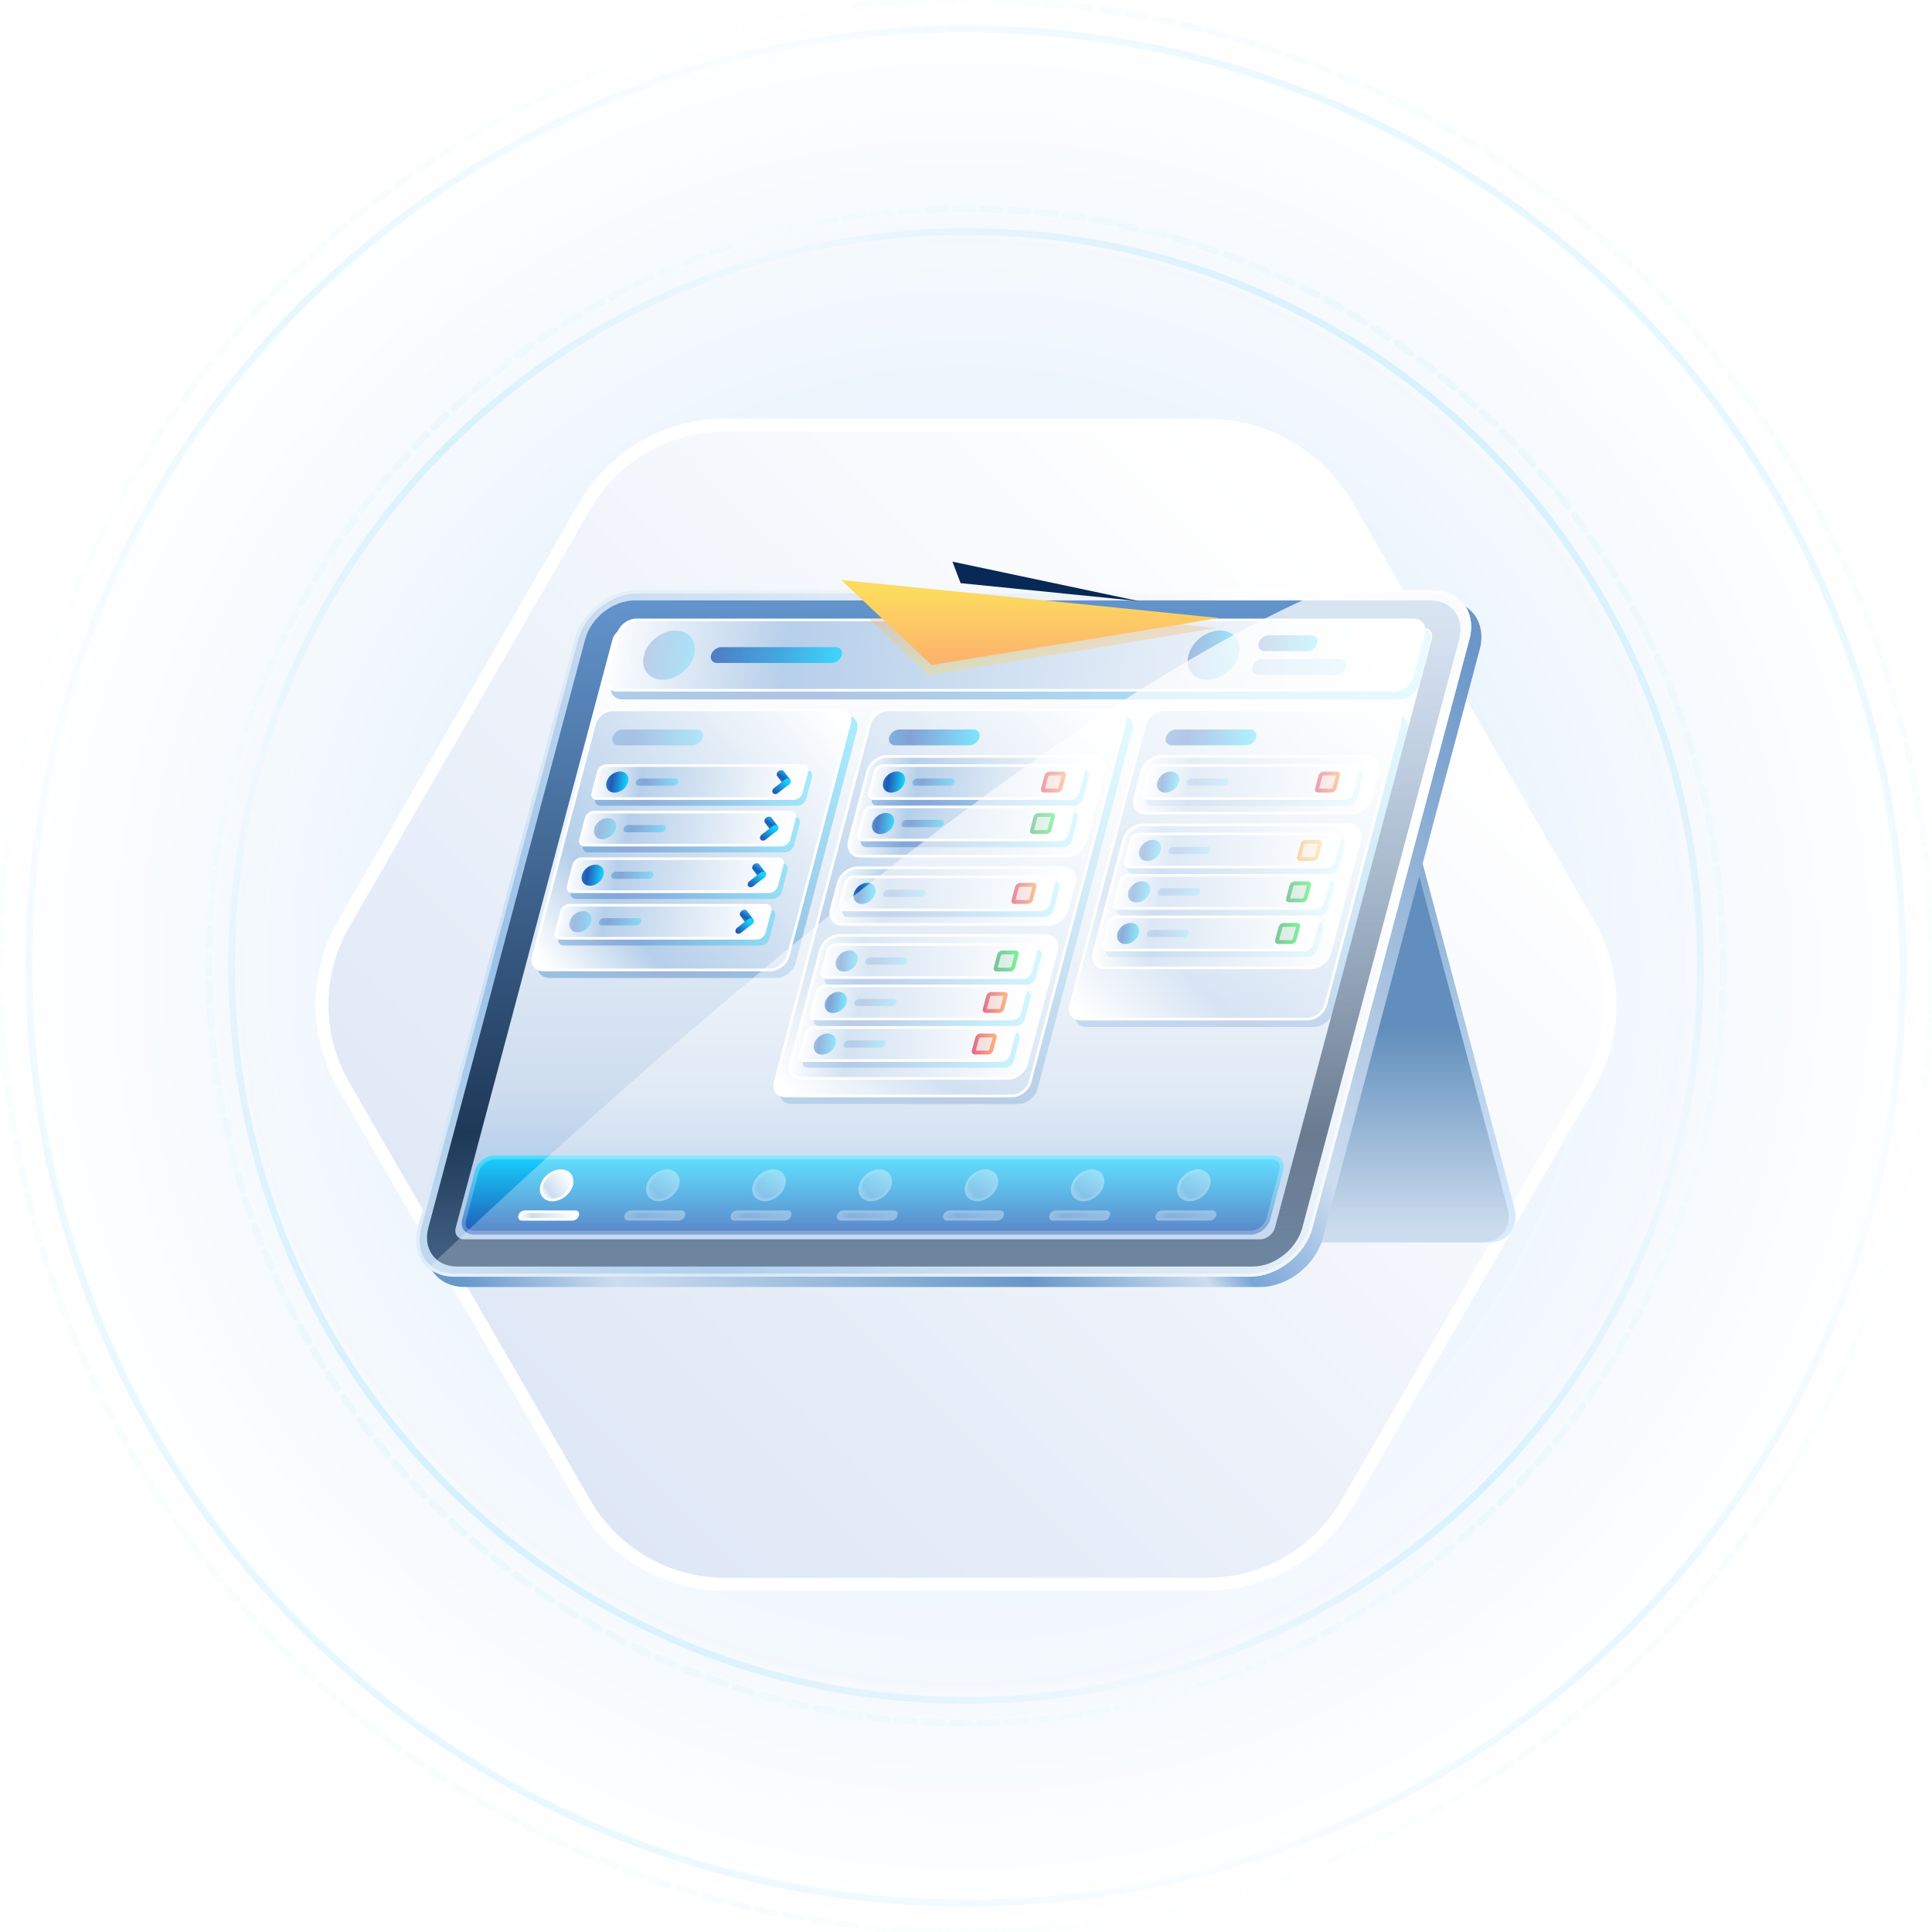 <?xml version="1.0" encoding="UTF-8"?><svg xmlns="http://www.w3.org/2000/svg" xmlns:xlink="http://www.w3.org/1999/xlink" viewBox="0 0 150 150"><defs><radialGradient id="uuid-d32832f7-9d8d-4c08-88c3-7851c5e3cdf2" cx="-334.627" cy="110.333" fx="-334.627" fy="110.333" r="81.25" gradientTransform="translate(383.887 -26.846) scale(.923)" gradientUnits="userSpaceOnUse"><stop offset="0" stop-color="#006edc"/><stop offset="1" stop-color="#006edc" stop-opacity="0"/></radialGradient><radialGradient id="uuid-8dc7a97c-20c7-4cf2-bd31-aaae28a175f4" cx="74.631" cy="74.697" fx="74.631" fy="74.697" r="57.135" gradientUnits="userSpaceOnUse"><stop offset="0" stop-color="#05d2fd"/><stop offset=".3" stop-color="#05d2fd" stop-opacity=".35"/><stop offset="1" stop-color="#06b3fb" stop-opacity="0"/></radialGradient><linearGradient id="uuid-0ff36fa5-693c-4017-be61-900665b37039" x1="34.49" y1="115.51" x2="115.51" y2="34.49" gradientUnits="userSpaceOnUse"><stop offset="0" stop-color="#06b5fd"/><stop offset=".25" stop-color="#06b5fd" stop-opacity=".2"/><stop offset=".5" stop-color="#06b5fd"/><stop offset=".75" stop-color="#06b5fd" stop-opacity=".2"/><stop offset="1" stop-color="#06b5fd"/></linearGradient><linearGradient id="uuid-1f902b8d-2bb6-414f-b540-a64612f966e9" x1="33.244" y1="116.756" x2="116.756" y2="33.244" xlink:href="#uuid-0ff36fa5-693c-4017-be61-900665b37039"/><linearGradient id="uuid-8fe8dd4d-0540-409c-be66-753708fcb62d" x1="23.368" y1="126.632" x2="126.632" y2="23.368" xlink:href="#uuid-0ff36fa5-693c-4017-be61-900665b37039"/><linearGradient id="uuid-cafcb97d-4d06-4bb3-9430-46fa1b5dc046" x1="21.778" y1="128.222" x2="128.222" y2="21.778" xlink:href="#uuid-0ff36fa5-693c-4017-be61-900665b37039"/><linearGradient id="uuid-1a197040-2786-4931-a122-d11f67380b8f" x1="40.54" y1="109.46" x2="106.055" y2="43.945" gradientUnits="userSpaceOnUse"><stop offset="0" stop-color="#dee7f6"/><stop offset="1" stop-color="#fff"/></linearGradient><filter id="uuid-d7b9c25f-0a1f-413c-8b35-dff323129e94" x="16" y="24" width="118" height="108" filterUnits="userSpaceOnUse"><feOffset dx="0" dy="3"/><feGaussianBlur result="uuid-a819c06b-d48c-4c16-b115-e2f945b939b4" stdDeviation="3"/><feFlood flood-color="#0056e2" flood-opacity=".05"/><feComposite in2="uuid-a819c06b-d48c-4c16-b115-e2f945b939b4" operator="in"/><feComposite in="SourceGraphic"/></filter><linearGradient id="uuid-5739315b-e07f-4acc-9fce-e9742c99a329" x1="88.794" y1="66.692" x2="88.794" y2="95.383" gradientUnits="userSpaceOnUse"><stop offset="0" stop-color="#88acd0"/><stop offset="1" stop-color="#daebff"/></linearGradient><linearGradient id="uuid-2232fe71-6300-4e09-944e-b5b49fc597b2" x1="88.263" y1="79.754" x2="88.263" y2="95.636" gradientUnits="userSpaceOnUse"><stop offset="0" stop-color="#618ebc"/><stop offset="1" stop-color="#cdddef"/></linearGradient><linearGradient id="uuid-6472cfc2-fba5-424f-ae11-605150223c18" x1="35.108" y1="98.079" x2="113.307" y2="48.289" gradientUnits="userSpaceOnUse"><stop offset="0" stop-color="#6799cb"/><stop offset=".107" stop-color="#cdddef"/><stop offset=".4" stop-color="#6697c8"/><stop offset=".525" stop-color="#cdddef"/><stop offset=".557" stop-color="#79a5d5"/><stop offset=".608" stop-color="#a1c1e5"/><stop offset=".657" stop-color="#cdddef"/><stop offset="1" stop-color="#6a96c8"/></linearGradient><linearGradient id="uuid-03a30f96-f8ef-49df-821f-08f0bdbcca57" x1="34.756" y1="99.209" x2="113.025" y2="44.881" gradientUnits="userSpaceOnUse"><stop offset="0" stop-color="#c0d8ef"/><stop offset=".185" stop-color="#98c0e8"/><stop offset=".415" stop-color="#c9dcf0"/><stop offset=".875" stop-color="#fff"/><stop offset="1" stop-color="#e6eef7"/></linearGradient><linearGradient id="uuid-d780f27a-0022-496b-8321-c299025ddc6a" x1="73.272" y1="97.634" x2="73.272" y2="45.284" gradientUnits="userSpaceOnUse"><stop offset="0" stop-color="#405f82"/><stop offset=".184" stop-color="#1e3857"/><stop offset="1" stop-color="#6597d0"/></linearGradient><linearGradient id="uuid-fa9b8a6a-9ff3-4c4e-a066-95a66c4ba8cc" x1="73.272" y1="96.221" x2="73.272" y2="51.413" gradientUnits="userSpaceOnUse"><stop offset=".111" stop-color="#b2cce9"/><stop offset=".252" stop-color="#cdddef"/><stop offset="1" stop-color="#fff"/></linearGradient><linearGradient id="uuid-bb68d103-1fa8-4d22-9eab-2b9d0f384ebe" x1="-253.839" y1="33.276" x2="-193.298" y2="24.893" gradientTransform="translate(309.065 23.119) scale(1 .981) skewX(-14.514)" gradientUnits="userSpaceOnUse"><stop offset="0" stop-color="#1e79c7"/><stop offset=".246" stop-color="#2258b4"/><stop offset="1" stop-color="#16d2ff"/></linearGradient><linearGradient id="uuid-16517ba3-004b-4de6-b38f-9a178c47deec" x1="60.815" y1="84.635" x2="87.504" y2="56.755" gradientTransform="matrix(1,0,0,1,0,0)" xlink:href="#uuid-bb68d103-1fa8-4d22-9eab-2b9d0f384ebe"/><linearGradient id="uuid-f56f43f4-3ee4-4f85-ac66-55c69f39d36d" x1="42.432" y1="75.148" x2="65.864" y2="56.323" gradientTransform="matrix(1,0,0,1,0,0)" xlink:href="#uuid-bb68d103-1fa8-4d22-9eab-2b9d0f384ebe"/><linearGradient id="uuid-bf38290b-45e9-4f94-b8a0-8f6d9e020355" x1="84.412" y1="79.377" x2="109.182" y2="55.083" gradientTransform="matrix(1,0,0,1,0,0)" xlink:href="#uuid-bb68d103-1fa8-4d22-9eab-2b9d0f384ebe"/><linearGradient id="uuid-94840877-d310-48b9-9b2b-e7a0bb93e517" x1="60.404" y1="84.046" x2="86.957" y2="56.308" gradientUnits="userSpaceOnUse"><stop offset="0" stop-color="#fff"/><stop offset=".232" stop-color="#b6cfea"/><stop offset="1" stop-color="#fff"/></linearGradient><linearGradient id="uuid-1f2f8b87-bd08-4cd9-a4e2-a9b20822f30c" x1="-232.592" y1="57.498" x2="-213.83" y2="54.901" gradientTransform="translate(309.065 23.119) scale(1 .981) skewX(-14.514)" xlink:href="#uuid-94840877-d310-48b9-9b2b-e7a0bb93e517"/><linearGradient id="uuid-bfd94e75-f820-484e-ae8b-df67f87916e6" x1="-232.356" y1="41.583" x2="-214.048" y2="39.048" gradientTransform="translate(309.065 23.119) scale(1 .981) skewX(-14.514)" xlink:href="#uuid-94840877-d310-48b9-9b2b-e7a0bb93e517"/><linearGradient id="uuid-e1adf2fe-7e27-4b0d-8de2-82acd76237bb" x1="-232.12" y1="48.657" x2="-214.265" y2="46.185" gradientTransform="translate(309.065 23.119) scale(1 .981) skewX(-14.514)" xlink:href="#uuid-94840877-d310-48b9-9b2b-e7a0bb93e517"/><linearGradient id="uuid-871030ae-03df-4d3a-b88b-2cfa8537a8dd" x1="-254.328" y1="32.639" x2="-193.984" y2="24.283" gradientTransform="translate(309.065 23.119) scale(1 .981) skewX(-14.514)" xlink:href="#uuid-94840877-d310-48b9-9b2b-e7a0bb93e517"/><linearGradient id="uuid-82fe7528-ce76-44d0-b88f-6da23b109972" x1="-221.451" y1="29.291" x2="-221.451" y2="25.401" gradientTransform="translate(309.065 23.119) scale(1 .981) skewX(-14.514)" gradientUnits="userSpaceOnUse"><stop offset="0" stop-color="#fddb5f"/><stop offset="1" stop-color="#fdb06e"/></linearGradient><linearGradient id="uuid-1d286cd1-8471-4847-a0c6-8d21220053a0" x1="-222.921" y1="74.195" x2="-222.921" y2="67.896" gradientTransform="translate(309.065 23.119) scale(1 .981) skewX(-14.514)" gradientUnits="userSpaceOnUse"><stop offset="0" stop-color="#2258b4"/><stop offset="1" stop-color="#16d2ff"/></linearGradient><linearGradient id="uuid-3e8e2775-30cb-4a7a-b813-843321f7a481" x1="42.029" y1="74.569" x2="65.309" y2="55.866" xlink:href="#uuid-94840877-d310-48b9-9b2b-e7a0bb93e517"/><linearGradient id="uuid-2b3b0d0c-dee5-44e0-9b3e-f184a93e1f0e" x1="46.085" y1="62.358" x2="62.502" y2="60.085" gradientTransform="matrix(1,0,0,1,0,0)" xlink:href="#uuid-bb68d103-1fa8-4d22-9eab-2b9d0f384ebe"/><linearGradient id="uuid-b28d6e1e-51a3-4126-bf52-3dfc083379c4" x1="45.13" y1="65.973" x2="61.547" y2="63.7" gradientTransform="matrix(1,0,0,1,0,0)" xlink:href="#uuid-bb68d103-1fa8-4d22-9eab-2b9d0f384ebe"/><linearGradient id="uuid-9519d973-28dd-4232-a782-ec5b8a9b2b51" x1="44.176" y1="69.589" x2="60.593" y2="67.316" gradientTransform="matrix(1,0,0,1,0,0)" xlink:href="#uuid-bb68d103-1fa8-4d22-9eab-2b9d0f384ebe"/><linearGradient id="uuid-cd799934-b72f-420b-bf96-0d2adb1ec8e9" x1="43.221" y1="73.204" x2="59.638" y2="70.931" gradientTransform="matrix(1,0,0,1,0,0)" xlink:href="#uuid-bb68d103-1fa8-4d22-9eab-2b9d0f384ebe"/><linearGradient id="uuid-57163f68-53cd-417f-b78a-f4d3be101b5a" x1="84.003" y1="78.79" x2="108.627" y2="54.639" xlink:href="#uuid-94840877-d310-48b9-9b2b-e7a0bb93e517"/><linearGradient id="uuid-99321136-0714-4052-8e2a-ff458a6df569" x1="-251.755" y1="28.561" x2="-247.991" y2="28.039" xlink:href="#uuid-1d286cd1-8471-4847-a0c6-8d21220053a0"/><linearGradient id="uuid-019ea46c-2214-45f0-be48-3a683eea115d" x1="-246.527" y1="28.991" x2="-236.794" y2="27.643" xlink:href="#uuid-1d286cd1-8471-4847-a0c6-8d21220053a0"/><linearGradient id="uuid-5fae6e09-8e90-4319-ad9f-5cb0c1d60e1a" x1="-252.497" y1="35.294" x2="-245.774" y2="34.363" xlink:href="#uuid-bb68d103-1fa8-4d22-9eab-2b9d0f384ebe"/><linearGradient id="uuid-3c0dab79-ec35-4fef-9181-9f00cf6a4afe" x1="-252.99" y1="39.478" x2="-237.258" y2="37.299" gradientTransform="translate(309.065 23.119) scale(1 .981) skewX(-14.514)" xlink:href="#uuid-94840877-d310-48b9-9b2b-e7a0bb93e517"/><linearGradient id="uuid-c2e83d30-d1ba-4fb8-a39c-0848ab8f1958" x1="-252.055" y1="38.461" x2="-250.436" y2="38.236" xlink:href="#uuid-bb68d103-1fa8-4d22-9eab-2b9d0f384ebe"/><linearGradient id="uuid-afadb987-345a-4ce6-ba5e-1959e695cf8a" x1="-249.764" y1="38.57" x2="-246.631" y2="38.136" xlink:href="#uuid-bb68d103-1fa8-4d22-9eab-2b9d0f384ebe"/><linearGradient id="uuid-fd01912a-a838-4292-9bf1-5cfc3a46bec2" x1="-574.496" y1="1038.897" x2="-574.701" y2="1038.131" gradientTransform="translate(1286.397 -261.278) rotate(52.919) scale(.869 1.128) skewX(1.087)" xlink:href="#uuid-bb68d103-1fa8-4d22-9eab-2b9d0f384ebe"/><linearGradient id="uuid-a2db9519-43fc-4f9b-822e-b22c1750796d" x1="704.407" y1="-432.304" x2="705.858" y2="-432.505" gradientTransform="translate(-340.427 849.854) rotate(-37.918) scale(1.128 .869) skewX(-.645)" xlink:href="#uuid-bb68d103-1fa8-4d22-9eab-2b9d0f384ebe"/><linearGradient id="uuid-a733d247-fa93-4282-be0a-6d51a9ee0754" x1="-252.989" y1="43.165" x2="-237.258" y2="40.987" gradientTransform="translate(309.065 23.119) scale(1 .981) skewX(-14.514)" xlink:href="#uuid-94840877-d310-48b9-9b2b-e7a0bb93e517"/><linearGradient id="uuid-98f90331-a6b1-4950-927e-2490515df54d" x1="-252.055" y1="42.148" x2="-250.436" y2="41.923" xlink:href="#uuid-bb68d103-1fa8-4d22-9eab-2b9d0f384ebe"/><linearGradient id="uuid-65d86515-8801-4e48-a645-2bc853255c8b" x1="-249.764" y1="42.257" x2="-246.631" y2="41.823" xlink:href="#uuid-bb68d103-1fa8-4d22-9eab-2b9d0f384ebe"/><linearGradient id="uuid-64003191-e332-4a6d-9ba1-5aaaeb4b13ef" x1="-571.889" y1="1041.505" x2="-572.094" y2="1040.738" gradientTransform="translate(1286.397 -261.278) rotate(52.919) scale(.869 1.128) skewX(1.087)" xlink:href="#uuid-bb68d103-1fa8-4d22-9eab-2b9d0f384ebe"/><linearGradient id="uuid-cb614f2c-d21c-41bd-82c3-5919d12aa284" x1="701.8" y1="-429.697" x2="703.251" y2="-429.898" gradientTransform="translate(-340.427 849.854) rotate(-37.918) scale(1.128 .869) skewX(-.645)" xlink:href="#uuid-bb68d103-1fa8-4d22-9eab-2b9d0f384ebe"/><linearGradient id="uuid-6bc8ed7c-a621-41a5-b663-40945c6906de" x1="-252.99" y1="46.851" x2="-237.258" y2="44.673" gradientTransform="translate(309.065 23.119) scale(1 .981) skewX(-14.514)" xlink:href="#uuid-94840877-d310-48b9-9b2b-e7a0bb93e517"/><linearGradient id="uuid-450cd4e4-d77e-48d6-b615-d90dcb6412ef" x1="-252.055" y1="45.835" x2="-250.436" y2="45.61" xlink:href="#uuid-bb68d103-1fa8-4d22-9eab-2b9d0f384ebe"/><linearGradient id="uuid-2d71d080-b1ff-4dbe-87ee-d1d82c9baa00" x1="-249.764" y1="45.944" x2="-246.631" y2="45.51" xlink:href="#uuid-bb68d103-1fa8-4d22-9eab-2b9d0f384ebe"/><linearGradient id="uuid-59d106b6-fac7-4403-b3c5-26d10582e252" x1="-569.282" y1="1044.112" x2="-569.487" y2="1043.345" gradientTransform="translate(1286.397 -261.278) rotate(52.919) scale(.869 1.128) skewX(1.087)" xlink:href="#uuid-bb68d103-1fa8-4d22-9eab-2b9d0f384ebe"/><linearGradient id="uuid-d0423058-a181-4edf-9441-123da3aff93a" x1="699.193" y1="-427.09" x2="700.644" y2="-427.291" gradientTransform="translate(-340.427 849.854) rotate(-37.918) scale(1.128 .869) skewX(-.645)" xlink:href="#uuid-bb68d103-1fa8-4d22-9eab-2b9d0f384ebe"/><linearGradient id="uuid-97a1c0a8-d5d2-4468-978a-92fde32b5e3a" x1="-252.99" y1="50.539" x2="-237.259" y2="48.36" gradientTransform="translate(309.065 23.119) scale(1 .981) skewX(-14.514)" xlink:href="#uuid-94840877-d310-48b9-9b2b-e7a0bb93e517"/><linearGradient id="uuid-85163172-695e-4702-9067-91957d5c2621" x1="-252.055" y1="49.522" x2="-250.436" y2="49.297" xlink:href="#uuid-bb68d103-1fa8-4d22-9eab-2b9d0f384ebe"/><linearGradient id="uuid-ef9ad2ca-f396-413a-925c-07f225b5ec86" x1="-249.764" y1="49.631" x2="-246.631" y2="49.197" xlink:href="#uuid-bb68d103-1fa8-4d22-9eab-2b9d0f384ebe"/><linearGradient id="uuid-8ca05472-2169-4ddc-aefa-365b848d4354" x1="-566.675" y1="1046.719" x2="-566.88" y2="1045.952" gradientTransform="translate(1286.397 -261.278) rotate(52.919) scale(.869 1.128) skewX(1.087)" xlink:href="#uuid-bb68d103-1fa8-4d22-9eab-2b9d0f384ebe"/><linearGradient id="uuid-8ed62d8e-0952-4e66-85bc-996c67bf276f" x1="696.586" y1="-424.483" x2="698.037" y2="-424.684" gradientTransform="translate(-340.427 849.854) rotate(-37.918) scale(1.128 .869) skewX(-.645)" xlink:href="#uuid-bb68d103-1fa8-4d22-9eab-2b9d0f384ebe"/><linearGradient id="uuid-2064f870-50e7-4046-b208-342798a7f5db" x1="-231.015" y1="35.294" x2="-224.292" y2="34.363" xlink:href="#uuid-bb68d103-1fa8-4d22-9eab-2b9d0f384ebe"/><linearGradient id="uuid-02274631-8766-4985-8845-791f05999398" x1="-209.534" y1="35.294" x2="-202.811" y2="34.363" xlink:href="#uuid-bb68d103-1fa8-4d22-9eab-2b9d0f384ebe"/><linearGradient id="uuid-baba2be9-2919-4cb2-940b-bf415dd6f3f6" x1="-209.48" y1="28.561" x2="-205.715" y2="28.039" xlink:href="#uuid-1d286cd1-8471-4847-a0c6-8d21220053a0"/><linearGradient id="uuid-bb24e62a-b6d4-437e-a174-49613b16a11a" x1="-204.256" y1="29.733" x2="-197.29" y2="28.768" xlink:href="#uuid-1d286cd1-8471-4847-a0c6-8d21220053a0"/><linearGradient id="uuid-c1cf8616-cf29-4aa9-93af-18b3cb9196a4" x1="-204.26" y1="27.663" x2="-199.885" y2="27.058" xlink:href="#uuid-1d286cd1-8471-4847-a0c6-8d21220053a0"/><linearGradient id="uuid-198e2ff3-bdc2-4798-9b6a-a27723578346" x1="-248.498" y1="71.111" x2="-246.882" y2="69.495" gradientTransform="translate(309.065 23.119) scale(1 .981) skewX(-14.514)" xlink:href="#uuid-94840877-d310-48b9-9b2b-e7a0bb93e517"/><linearGradient id="uuid-1afd617f-a128-4d89-a67a-d5d7238ed5be" x1="-249.903" y1="72.972" x2="-245.588" y2="72.374" gradientTransform="translate(309.065 23.119) scale(1 .981) skewX(-14.514)" xlink:href="#uuid-94840877-d310-48b9-9b2b-e7a0bb93e517"/><linearGradient id="uuid-acbe2b96-c544-4fd5-9849-2142ab27afb6" x1="-240.253" y1="71.111" x2="-238.637" y2="69.495" gradientTransform="translate(309.065 23.119) scale(1 .981) skewX(-14.514)" xlink:href="#uuid-94840877-d310-48b9-9b2b-e7a0bb93e517"/><linearGradient id="uuid-8494ed7f-3d13-419f-81c4-dbd08b8cbc3f" x1="-241.658" y1="72.972" x2="-237.343" y2="72.374" gradientTransform="translate(309.065 23.119) scale(1 .981) skewX(-14.514)" xlink:href="#uuid-94840877-d310-48b9-9b2b-e7a0bb93e517"/><linearGradient id="uuid-4c97dcdf-99a9-485e-ba9a-9d1967f7ef86" x1="-232.007" y1="71.111" x2="-230.392" y2="69.495" gradientTransform="translate(309.065 23.119) scale(1 .981) skewX(-14.514)" xlink:href="#uuid-94840877-d310-48b9-9b2b-e7a0bb93e517"/><linearGradient id="uuid-9e0a7484-560e-475b-a943-6469e9653b6b" x1="-233.412" y1="72.972" x2="-229.097" y2="72.374" gradientTransform="translate(309.065 23.119) scale(1 .981) skewX(-14.514)" xlink:href="#uuid-94840877-d310-48b9-9b2b-e7a0bb93e517"/><linearGradient id="uuid-db595617-7d2e-41df-abeb-36fe53a0aa9a" x1="-223.762" y1="71.111" x2="-222.146" y2="69.495" gradientTransform="translate(309.065 23.119) scale(1 .981) skewX(-14.514)" xlink:href="#uuid-94840877-d310-48b9-9b2b-e7a0bb93e517"/><linearGradient id="uuid-57423247-5875-40c0-9aca-bf84e5ac643b" x1="-225.167" y1="72.972" x2="-220.852" y2="72.374" gradientTransform="translate(309.065 23.119) scale(1 .981) skewX(-14.514)" xlink:href="#uuid-94840877-d310-48b9-9b2b-e7a0bb93e517"/><linearGradient id="uuid-8f6fc933-841c-4118-af28-3a8d447d45dd" x1="-215.517" y1="71.111" x2="-213.901" y2="69.495" gradientTransform="translate(309.065 23.119) scale(1 .981) skewX(-14.514)" xlink:href="#uuid-94840877-d310-48b9-9b2b-e7a0bb93e517"/><linearGradient id="uuid-ec25a7ff-e24c-4279-97ae-b13efab9a02c" x1="-216.922" y1="72.972" x2="-212.607" y2="72.374" gradientTransform="translate(309.065 23.119) scale(1 .981) skewX(-14.514)" xlink:href="#uuid-94840877-d310-48b9-9b2b-e7a0bb93e517"/><linearGradient id="uuid-3a0e7c61-1145-4ad0-9197-4abf8cf1c659" x1="-207.272" y1="71.111" x2="-205.656" y2="69.495" gradientTransform="translate(309.065 23.119) scale(1 .981) skewX(-14.514)" xlink:href="#uuid-94840877-d310-48b9-9b2b-e7a0bb93e517"/><linearGradient id="uuid-30890a52-da87-4a45-8e13-95e0f32b4538" x1="-208.677" y1="72.972" x2="-204.361" y2="72.374" gradientTransform="translate(309.065 23.119) scale(1 .981) skewX(-14.514)" xlink:href="#uuid-94840877-d310-48b9-9b2b-e7a0bb93e517"/><linearGradient id="uuid-1152a7c3-aaf7-424d-b34d-d54a7feac682" x1="-199.026" y1="71.111" x2="-197.411" y2="69.495" gradientTransform="translate(309.065 23.119) scale(1 .981) skewX(-14.514)" xlink:href="#uuid-94840877-d310-48b9-9b2b-e7a0bb93e517"/><linearGradient id="uuid-4292f573-b2b4-40af-8795-6970038daa95" x1="-200.431" y1="72.972" x2="-196.116" y2="72.374" gradientTransform="translate(309.065 23.119) scale(1 .981) skewX(-14.514)" xlink:href="#uuid-94840877-d310-48b9-9b2b-e7a0bb93e517"/><linearGradient id="uuid-1200a829-0dac-4ebf-a5bd-39bcdf73f552" x1="67.566" y1="62.358" x2="83.983" y2="60.085" gradientTransform="matrix(1,0,0,1,0,0)" xlink:href="#uuid-bb68d103-1fa8-4d22-9eab-2b9d0f384ebe"/><linearGradient id="uuid-3d2d6aeb-837e-4f0d-bbf1-4416186e1217" x1="65.285" y1="71" x2="81.702" y2="68.726" gradientTransform="matrix(1,0,0,1,0,0)" xlink:href="#uuid-bb68d103-1fa8-4d22-9eab-2b9d0f384ebe"/><linearGradient id="uuid-a82a1093-e495-48b1-ad86-00a908706c7f" x1="66.718" y1="65.573" x2="83.135" y2="63.3" gradientTransform="matrix(1,0,0,1,0,0)" xlink:href="#uuid-bb68d103-1fa8-4d22-9eab-2b9d0f384ebe"/><linearGradient id="uuid-23112845-e09c-4bdf-b218-637544c9557d" x1="63.899" y1="76.251" x2="80.316" y2="73.978" gradientTransform="matrix(1,0,0,1,0,0)" xlink:href="#uuid-bb68d103-1fa8-4d22-9eab-2b9d0f384ebe"/><linearGradient id="uuid-3ce7a2d1-c9a3-464c-aa20-e92126598c00" x1="63.05" y1="79.466" x2="79.467" y2="77.193" gradientTransform="matrix(1,0,0,1,0,0)" xlink:href="#uuid-bb68d103-1fa8-4d22-9eab-2b9d0f384ebe"/><linearGradient id="uuid-79e52654-6eec-4664-b328-0fd717bfdff8" x1="62.197" y1="82.695" x2="78.615" y2="80.422" gradientTransform="matrix(1,0,0,1,0,0)" xlink:href="#uuid-bb68d103-1fa8-4d22-9eab-2b9d0f384ebe"/><linearGradient id="uuid-6dbd39b6-4e32-491b-b2be-556dd53a035a" x1="-231.508" y1="53.645" x2="-215.777" y2="51.467" gradientTransform="translate(309.065 23.119) scale(1 .981) skewX(-14.514)" xlink:href="#uuid-94840877-d310-48b9-9b2b-e7a0bb93e517"/><linearGradient id="uuid-e8e4f56f-7ccb-43dd-9220-7a0cb2fc5e8c" x1="-230.573" y1="52.628" x2="-228.954" y2="52.404" xlink:href="#uuid-bb68d103-1fa8-4d22-9eab-2b9d0f384ebe"/><linearGradient id="uuid-9f660a9e-4734-4114-a54e-b435adee8366" x1="-228.282" y1="52.737" x2="-225.149" y2="52.303" xlink:href="#uuid-bb68d103-1fa8-4d22-9eab-2b9d0f384ebe"/><linearGradient id="uuid-4faa555a-860e-4919-beb7-72e004a10cc4" x1="-218.248" y1="52.636" x2="-216.526" y2="52.397" gradientTransform="translate(309.065 23.119) scale(1 .981) skewX(-14.514)" gradientUnits="userSpaceOnUse"><stop offset="0" stop-color="#3aaa46"/><stop offset=".334" stop-color="#01893a"/><stop offset="1" stop-color="#40ad5b"/></linearGradient><linearGradient id="uuid-7f82888b-794f-4e97-b02c-5e3516afd0b3" x1="77.151" y1="74.613" x2="79.088" y2="74.613" gradientUnits="userSpaceOnUse"><stop offset="0" stop-color="#01893a"/><stop offset="1" stop-color="#01e739"/></linearGradient><linearGradient id="uuid-a8c61bd7-1f4a-4b05-9fb6-4761423b994f" x1="-231.508" y1="56.924" x2="-215.777" y2="54.746" gradientTransform="translate(309.065 23.119) scale(1 .981) skewX(-14.514)" xlink:href="#uuid-94840877-d310-48b9-9b2b-e7a0bb93e517"/><linearGradient id="uuid-0f4c12a4-1cc6-4b82-a52a-683b425d9993" x1="-230.573" y1="55.907" x2="-228.954" y2="55.683" xlink:href="#uuid-bb68d103-1fa8-4d22-9eab-2b9d0f384ebe"/><linearGradient id="uuid-69a995e9-46b9-4700-a5dc-b7178ff57b34" x1="-228.282" y1="56.016" x2="-225.149" y2="55.582" xlink:href="#uuid-bb68d103-1fa8-4d22-9eab-2b9d0f384ebe"/><linearGradient id="uuid-6990fb87-5f99-4c43-8b1d-b75671e51421" x1="-218.248" y1="55.914" x2="-216.526" y2="55.676" gradientTransform="translate(309.065 23.119) scale(1 .981) skewX(-14.514)" gradientUnits="userSpaceOnUse"><stop offset="0" stop-color="#cf0031"/><stop offset="1" stop-color="#fa7f23"/></linearGradient><linearGradient id="uuid-081b4372-3586-4116-9ebc-8ec3d03ac3a7" x1="76.302" y1="77.829" x2="78.239" y2="77.829" gradientTransform="matrix(1,0,0,1,0,0)" xlink:href="#uuid-6990fb87-5f99-4c43-8b1d-b75671e51421"/><linearGradient id="uuid-a952e1f9-cb5c-4b8c-a3ed-987ad1e3bb4a" x1="-231.508" y1="60.217" x2="-215.777" y2="58.038" gradientTransform="translate(309.065 23.119) scale(1 .981) skewX(-14.514)" xlink:href="#uuid-94840877-d310-48b9-9b2b-e7a0bb93e517"/><linearGradient id="uuid-a8ceb68d-4872-46b0-9427-0f3e900db766" x1="-230.573" y1="59.2" x2="-228.954" y2="58.976" xlink:href="#uuid-bb68d103-1fa8-4d22-9eab-2b9d0f384ebe"/><linearGradient id="uuid-df3e600d-cc2e-49d7-a7bd-da63b1ccc215" x1="-228.282" y1="59.309" x2="-225.149" y2="58.875" xlink:href="#uuid-bb68d103-1fa8-4d22-9eab-2b9d0f384ebe"/><linearGradient id="uuid-08f33aea-8534-4abd-8508-0f1d94c5b6e6" x1="-218.248" y1="59.207" x2="-216.526" y2="58.969" xlink:href="#uuid-6990fb87-5f99-4c43-8b1d-b75671e51421"/><linearGradient id="uuid-3b62abd6-16f4-4b59-801c-8dc30467b287" x1="75.45" y1="81.058" x2="77.387" y2="81.058" gradientTransform="matrix(1,0,0,1,0,0)" xlink:href="#uuid-6990fb87-5f99-4c43-8b1d-b75671e51421"/><linearGradient id="uuid-99ab6634-ac72-4b73-b09b-599ca08e8837" x1="-210.839" y1="39.845" x2="-192.984" y2="37.373" gradientTransform="translate(309.065 23.119) scale(1 .981) skewX(-14.514)" xlink:href="#uuid-94840877-d310-48b9-9b2b-e7a0bb93e517"/><linearGradient id="uuid-75a93797-9026-41f3-925b-1c311eefeae5" x1="-211.311" y1="48.745" x2="-192.549" y2="46.147" gradientTransform="translate(309.065 23.119) scale(1 .981) skewX(-14.514)" xlink:href="#uuid-94840877-d310-48b9-9b2b-e7a0bb93e517"/><linearGradient id="uuid-087e5bf2-ee52-45f0-beab-fd6b8d491c34" x1="88.848" y1="62.358" x2="105.265" y2="60.085" gradientTransform="matrix(1,0,0,1,0,0)" xlink:href="#uuid-bb68d103-1fa8-4d22-9eab-2b9d0f384ebe"/><linearGradient id="uuid-6dbfc354-0919-4a37-b5ee-476d4bddeb1f" x1="87.446" y1="67.667" x2="103.863" y2="65.394" gradientTransform="matrix(1,0,0,1,0,0)" xlink:href="#uuid-bb68d103-1fa8-4d22-9eab-2b9d0f384ebe"/><linearGradient id="uuid-b0f83e78-210a-4fe4-a03c-11ee5659a078" x1="86.597" y1="70.883" x2="103.014" y2="68.609" gradientTransform="matrix(1,0,0,1,0,0)" xlink:href="#uuid-bb68d103-1fa8-4d22-9eab-2b9d0f384ebe"/><linearGradient id="uuid-6ef7bc00-ceb6-4b04-a01b-563bb673ce20" x1="85.745" y1="74.112" x2="102.162" y2="71.838" gradientTransform="matrix(1,0,0,1,0,0)" xlink:href="#uuid-bb68d103-1fa8-4d22-9eab-2b9d0f384ebe"/><linearGradient id="uuid-e0df4c1c-4352-4d78-8691-3c693fa3c774" x1="871.079" y1="-442.862" x2="871.079" y2="-442.996" gradientTransform="translate(-164691.143 -18893.909) scale(194.898 -42.767) skewX(3.315)" xlink:href="#uuid-82fe7528-ce76-44d0-b88f-6da23b109972"/><linearGradient id="uuid-4458faa5-fa51-49f0-95bd-0ceaa149f5be" x1="-231.508" y1="39.478" x2="-215.777" y2="37.299" gradientTransform="translate(309.065 23.119) scale(1 .981) skewX(-14.514)" xlink:href="#uuid-94840877-d310-48b9-9b2b-e7a0bb93e517"/><linearGradient id="uuid-74713abf-9f14-4c85-8641-e6361f60cbcf" x1="-230.573" y1="38.461" x2="-228.954" y2="38.236" xlink:href="#uuid-bb68d103-1fa8-4d22-9eab-2b9d0f384ebe"/><linearGradient id="uuid-befede90-5450-4526-a663-9caee0a2eba5" x1="-228.282" y1="38.57" x2="-225.149" y2="38.136" xlink:href="#uuid-bb68d103-1fa8-4d22-9eab-2b9d0f384ebe"/><linearGradient id="uuid-b03a5799-bf56-4658-8704-77bd9f6a5c4c" x1="-218.248" y1="38.468" x2="-216.526" y2="38.23" xlink:href="#uuid-6990fb87-5f99-4c43-8b1d-b75671e51421"/><linearGradient id="uuid-98127a33-23b8-4def-b853-cfc7b336ca7f" x1="80.819" y1="60.72" x2="82.756" y2="60.72" gradientTransform="matrix(1,0,0,1,0,0)" xlink:href="#uuid-6990fb87-5f99-4c43-8b1d-b75671e51421"/><linearGradient id="uuid-3a6734c3-c44b-44c2-9929-352784d91d2b" x1="-231.508" y1="48.29" x2="-215.777" y2="46.112" gradientTransform="translate(309.065 23.119) scale(1 .981) skewX(-14.514)" xlink:href="#uuid-94840877-d310-48b9-9b2b-e7a0bb93e517"/><linearGradient id="uuid-d3ba8537-ee66-48fa-8566-b15778f14413" x1="-230.573" y1="47.273" x2="-228.954" y2="47.049" xlink:href="#uuid-bb68d103-1fa8-4d22-9eab-2b9d0f384ebe"/><linearGradient id="uuid-d4747e51-677b-4819-8710-2da947700955" x1="-228.282" y1="47.382" x2="-225.149" y2="46.948" xlink:href="#uuid-bb68d103-1fa8-4d22-9eab-2b9d0f384ebe"/><linearGradient id="uuid-bb59b5dc-7daf-4b82-b6df-bca587e32598" x1="-218.248" y1="47.28" x2="-216.526" y2="47.042" xlink:href="#uuid-6990fb87-5f99-4c43-8b1d-b75671e51421"/><linearGradient id="uuid-c3f8fce9-68d6-4243-b624-d4c88a0d52b0" x1="78.537" y1="69.362" x2="80.474" y2="69.362" gradientTransform="matrix(1,0,0,1,0,0)" xlink:href="#uuid-6990fb87-5f99-4c43-8b1d-b75671e51421"/><linearGradient id="uuid-c0be59f0-e397-453a-9c1d-de0bbc7239a7" x1="-231.508" y1="42.756" x2="-215.777" y2="40.578" gradientTransform="translate(309.065 23.119) scale(1 .981) skewX(-14.514)" xlink:href="#uuid-94840877-d310-48b9-9b2b-e7a0bb93e517"/><linearGradient id="uuid-9a923d21-6da7-4bc2-8de5-db9f4e787496" x1="-230.573" y1="41.739" x2="-228.954" y2="41.515" xlink:href="#uuid-bb68d103-1fa8-4d22-9eab-2b9d0f384ebe"/><linearGradient id="uuid-a0554c8a-d945-42fc-9039-f2dacda4d38c" x1="-228.282" y1="41.848" x2="-225.149" y2="41.415" xlink:href="#uuid-bb68d103-1fa8-4d22-9eab-2b9d0f384ebe"/><linearGradient id="uuid-1cdeb768-af63-4d55-b1c0-cfd98ba595b2" x1="-218.248" y1="41.747" x2="-216.526" y2="41.508" xlink:href="#uuid-4faa555a-860e-4919-beb7-72e004a10cc4"/><linearGradient id="uuid-e7a7d3df-f3ec-4f9b-9445-957c40255eab" x1="79.97" y1="63.935" x2="81.907" y2="63.935" xlink:href="#uuid-7f82888b-794f-4e97-b02c-5e3516afd0b3"/><linearGradient id="uuid-330c0b3d-c3dd-4fdc-947e-ea6a67df43f6" x1="-210.227" y1="39.478" x2="-194.495" y2="37.299" gradientTransform="translate(309.065 23.119) scale(1 .981) skewX(-14.514)" xlink:href="#uuid-94840877-d310-48b9-9b2b-e7a0bb93e517"/><linearGradient id="uuid-485405e5-9703-4eab-8980-6219b7b35e10" x1="-209.292" y1="38.461" x2="-207.673" y2="38.236" xlink:href="#uuid-bb68d103-1fa8-4d22-9eab-2b9d0f384ebe"/><linearGradient id="uuid-79c3436b-3740-4e7c-8f1e-106804fb972e" x1="-207.001" y1="38.57" x2="-203.868" y2="38.136" xlink:href="#uuid-bb68d103-1fa8-4d22-9eab-2b9d0f384ebe"/><linearGradient id="uuid-2f99d261-76d8-4c83-805b-c69d8d8fd4fd" x1="-196.967" y1="38.468" x2="-195.245" y2="38.23" xlink:href="#uuid-6990fb87-5f99-4c43-8b1d-b75671e51421"/><linearGradient id="uuid-93da8944-0624-43eb-b355-95c563c5543c" x1="102.1" y1="60.72" x2="104.037" y2="60.72" gradientTransform="matrix(1,0,0,1,0,0)" xlink:href="#uuid-6990fb87-5f99-4c43-8b1d-b75671e51421"/><linearGradient id="uuid-0af8ce5a-1e2e-48a5-8981-c1a3041490e3" x1="-210.227" y1="44.892" x2="-194.496" y2="42.714" gradientTransform="translate(309.065 23.119) scale(1 .981) skewX(-14.514)" xlink:href="#uuid-94840877-d310-48b9-9b2b-e7a0bb93e517"/><linearGradient id="uuid-b408eb0f-258f-4645-8050-b2a157f77568" x1="-209.292" y1="43.875" x2="-207.673" y2="43.651" xlink:href="#uuid-bb68d103-1fa8-4d22-9eab-2b9d0f384ebe"/><linearGradient id="uuid-2c42a47f-0bca-45e2-8810-dfab4b4e42ac" x1="-207.001" y1="43.984" x2="-203.868" y2="43.55" xlink:href="#uuid-bb68d103-1fa8-4d22-9eab-2b9d0f384ebe"/><linearGradient id="uuid-c02edc1c-e50b-4fe8-88f0-32cc3480c406" x1="-196.896" y1="43.758" x2="-195.246" y2="43.758" gradientTransform="translate(309.065 23.119) scale(1 .981) skewX(-14.514)" gradientUnits="userSpaceOnUse"><stop offset="0" stop-color="#f3a03c"/><stop offset="1" stop-color="#facf7c"/></linearGradient><linearGradient id="uuid-97a13307-92d8-484d-9e71-a1968274d1e7" x1="100.698" y1="66.03" x2="102.635" y2="66.03" gradientTransform="matrix(1,0,0,1,0,0)" xlink:href="#uuid-c02edc1c-e50b-4fe8-88f0-32cc3480c406"/><linearGradient id="uuid-ec9a3eec-668c-4a43-9ea3-66f0442298c3" x1="-210.227" y1="48.171" x2="-194.496" y2="45.993" gradientTransform="translate(309.065 23.119) scale(1 .981) skewX(-14.514)" xlink:href="#uuid-94840877-d310-48b9-9b2b-e7a0bb93e517"/><linearGradient id="uuid-06ec85cd-3797-43c7-ad7e-df5533b3e6b7" x1="-209.292" y1="47.154" x2="-207.673" y2="46.929" xlink:href="#uuid-bb68d103-1fa8-4d22-9eab-2b9d0f384ebe"/><linearGradient id="uuid-ddd5d797-6c08-45e5-b430-5751feb90a93" x1="-207.001" y1="47.263" x2="-203.868" y2="46.829" xlink:href="#uuid-bb68d103-1fa8-4d22-9eab-2b9d0f384ebe"/><linearGradient id="uuid-1da97b96-2612-4184-bce1-8d34df9d2ac7" x1="-196.967" y1="47.161" x2="-195.245" y2="46.923" xlink:href="#uuid-4faa555a-860e-4919-beb7-72e004a10cc4"/><linearGradient id="uuid-3fa685ca-6cd1-43b5-8f74-4bd66f9f5326" x1="99.849" y1="69.245" x2="101.786" y2="69.245" xlink:href="#uuid-7f82888b-794f-4e97-b02c-5e3516afd0b3"/><linearGradient id="uuid-c28ac4ae-2556-4575-983c-f1bcc5611522" x1="-210.227" y1="51.463" x2="-194.496" y2="49.285" gradientTransform="translate(309.065 23.119) scale(1 .981) skewX(-14.514)" xlink:href="#uuid-94840877-d310-48b9-9b2b-e7a0bb93e517"/><linearGradient id="uuid-fa18affa-ae92-4f49-8a40-7405d187770e" x1="-209.292" y1="50.447" x2="-207.673" y2="50.222" xlink:href="#uuid-bb68d103-1fa8-4d22-9eab-2b9d0f384ebe"/><linearGradient id="uuid-fad47b48-5434-4827-985b-11f0f0f26d88" x1="-207.001" y1="50.556" x2="-203.868" y2="50.122" xlink:href="#uuid-bb68d103-1fa8-4d22-9eab-2b9d0f384ebe"/><linearGradient id="uuid-5ebf9bb2-0314-4836-8551-9228c7b58a71" x1="-196.967" y1="50.454" x2="-195.245" y2="50.215" xlink:href="#uuid-4faa555a-860e-4919-beb7-72e004a10cc4"/><linearGradient id="uuid-ff70ec3e-bed8-4d5a-a172-159ecdef0eab" x1="98.997" y1="72.474" x2="100.934" y2="72.474" xlink:href="#uuid-7f82888b-794f-4e97-b02c-5e3516afd0b3"/><linearGradient id="uuid-4e6c68ac-3b25-4a1a-8f3b-78569af0d7c1" x1="73.741" y1="48.071" x2="73.741" y2="121.135" gradientUnits="userSpaceOnUse"><stop offset="0" stop-color="#fff"/><stop offset="1" stop-color="#fff" stop-opacity="0"/></linearGradient></defs><g id="uuid-a4f6e2a1-3513-45eb-b529-1d61f15da980"><rect width="150" height="150" fill="url(#uuid-d32832f7-9d8d-4c08-88c3-7851c5e3cdf2)" opacity=".15"/><g opacity=".75"><g opacity=".5"><circle cx="75" cy="75" r="59.14" fill="url(#uuid-8dc7a97c-20c7-4cf2-bd31-aaae28a175f4)" opacity=".25"/><g opacity=".35"><circle cx="75" cy="75" r="57.022" fill="none" stroke="url(#uuid-0ff36fa5-693c-4017-be61-900665b37039)" stroke-miterlimit="10" stroke-width=".535"/><circle cx="75" cy="75" r="58.785" fill="none" opacity=".35" stroke="url(#uuid-1f902b8d-2bb6-414f-b540-a64612f966e9)" stroke-dasharray="1.338 .803" stroke-linecap="round" stroke-linejoin="round" stroke-width=".535"/></g><g opacity=".25"><circle cx="75" cy="75" r="72.751" fill="none" stroke="url(#uuid-8fe8dd4d-0540-409c-be66-753708fcb62d)" stroke-miterlimit="10" stroke-width=".535"/><circle cx="75" cy="75" r="75" fill="none" opacity=".35" stroke="url(#uuid-cafcb97d-4d06-4bb3-9430-46fa1b5dc046)" stroke-dasharray="1.338 .803" stroke-linecap="round" stroke-linejoin="round" stroke-width=".535"/></g></g></g><path d="M93.704,29.999h-37.409c-4.498,0-8.654,2.4-10.902,6.295l-18.708,32.413c-2.247,3.894-2.247,8.691,0,12.585l18.708,32.413c2.248,3.895,6.404,6.295,10.902,6.295h37.409c4.498,0,8.654-2.4,10.902-6.295l18.708-32.413c2.247-3.894,2.247-8.691,0-12.585l-18.708-32.413c-2.248-3.895-6.404-6.295-10.902-6.295Z" fill="url(#uuid-1a197040-2786-4931-a122-d11f67380b8f)" filter="url(#uuid-d7b9c25f-0a1f-413c-8b35-dff323129e94)" stroke="#fff" stroke-miterlimit="10"/></g><g id="uuid-3e452ba5-5f0f-4e34-bf8f-8b775e6ac135"><path d="M115.592,96.466c1.49 0,2.381-1.204,1.987-2.683l-8.587-32.226c-.394-1.48-1.927-2.683-3.416-2.683l-43.579-0c-1.49-0-2.381,1.204-1.987,2.683l8.587,32.226c.394,1.48,1.927,2.683,3.417,2.683l43.579 0Z" fill="url(#uuid-5739315b-e07f-4acc-9fce-e9742c99a329)"/><path d="M115.06,96.466c1.49 0,2.381-1.204,1.987-2.683l-8.587-32.226c-.394-1.48-1.927-2.683-3.416-2.683l-43.579-0c-1.49-0-2.381,1.204-1.987,2.683l8.587,32.226c.394,1.48,1.927,2.683,3.417,2.683l43.579 0Z" fill="url(#uuid-2232fe71-6300-4e09-944e-b5b49fc597b2)"/><path d="M36.075,99.922c-2.112,0-3.376-1.707-2.817-3.804l12.175-45.691c.559-2.098,2.732-3.804,4.844-3.804h61.788c2.112,0,3.376,1.707,2.817,3.804l-12.175,45.691c-.559,2.098-2.732,3.804-4.844,3.804h-61.788Z" fill="url(#uuid-6472cfc2-fba5-424f-ae11-605150223c18)"/><g isolation="isolate"><path d="M114.085,49.628l-12.176,45.692c-.558,2.097-2.732,3.803-4.843,3.803h-61.788c-.816,0-1.507-.255-2.012-.688-.805-.688-1.148-1.829-.805-3.115l12.176-45.692c.558-2.097,2.732-3.803,4.843-3.803h61.788c2.113,0,3.376,1.706,2.817,3.803Z" fill="url(#uuid-03a30f96-f8ef-49df-821f-08f0bdbcca57)"/><g opacity=".5"><path d="M111.267,46.075c.922,0,1.698.348,2.184.98.507.66.647,1.551.392,2.509l-12.176,45.692c-.531,1.995-2.595,3.618-4.601,3.618h-61.788c-.731,0-1.37-.217-1.85-.628-.759-.649-1.031-1.718-.726-2.861l12.176-45.692c.531-1.995,2.595-3.618,4.601-3.618h61.788M111.267,45.825h-61.788c-2.11,0-4.285,1.706-4.843,3.803l-12.176,45.692c-.343,1.286,0,2.427.805,3.115.505.433,1.196.688,2.012.688h61.788c2.11,0,4.285-1.706,4.843-3.803l12.176-45.692c.558-2.097-.704-3.803-2.817-3.803h0Z" fill="#fff"/></g></g><path d="M97.276,98.332h-61.788c-1.675,0-2.674-1.349-2.23-3.012l12.175-45.691c.443-1.664,2.161-3.012,3.836-3.012h61.788c1.675,0,2.674,1.349,2.23,3.012l-12.175,45.691c-.443,1.664-2.161,3.012-3.836,3.012Z" fill="url(#uuid-d780f27a-0022-496b-8321-c299025ddc6a)"/><path d="M36.051,96.221c-.5,0-.799-.404-.667-.901l12.175-45.691c.132-.497.647-.9,1.147-.9h61.788c.5,0,.799.404.667.9l-12.175,45.691c-.132.497-.647.901-1.147.901h-61.788Z" fill="url(#uuid-fa9b8a6a-9ff3-4c4e-a066-95a66c4ba8cc)"/><g isolation="isolate" opacity=".35"><path d="M111.055,49.811l-.877,3.322c-.171.647-.846,1.172-1.509,1.172h-60.331c-.663,0-1.061-.526-.89-1.172l.877-3.322c.171-.647.846-1.172,1.509-1.172l60.331 0c.663,0,1.061.526.89,1.172Z" fill="url(#uuid-bb68d103-1fa8-4d22-9eab-2b9d0f384ebe)"/></g><g isolation="isolate" opacity=".35"><path d="M79.049,85.71h-17.604c-.661,0-1.059-.526-.887-1.174l7.347-27.832c.171-.648.846-1.174,1.507-1.174h17.604c.661,0,1.059.526.887,1.174l-7.347,27.832c-.171.648-.846,1.174-1.507,1.174Z" fill="url(#uuid-16517ba3-004b-4de6-b38f-9a178c47deec)"/></g><g isolation="isolate" opacity=".35"><path d="M60.267,75.926h-17.604c-.661,0-1.059-.526-.887-1.174l4.764-18.048c.171-.648.846-1.174,1.507-1.174h17.604c.661,0,1.059.526.887,1.174l-4.764,18.048c-.171.648-.846,1.174-1.507,1.174Z" fill="url(#uuid-f56f43f4-3ee4-4f85-ac66-55c69f39d36d)"/></g><g isolation="isolate" opacity=".35"><path d="M101.99,79.741h-17.604c-.661,0-1.059-.526-.887-1.174l5.771-21.862c.171-.648.846-1.174,1.507-1.174h17.604c.661,0,1.059.526.887,1.174l-5.771,21.862c-.171.648-.846,1.174-1.507,1.174Z" fill="url(#uuid-bf38290b-45e9-4f94-b8a0-8f6d9e020355)"/></g><path d="M60.966,85.09c-.284,0-.522-.105-.67-.298-.152-.196-.194-.462-.119-.747l7.347-27.832c.16-.606.792-1.099,1.409-1.099h17.604c.284,0,.522.105.67.298.151.197.193.463.118.748l-7.347,27.832c-.16.605-.792,1.098-1.409,1.098h-17.604Z" fill="url(#uuid-94840877-d310-48b9-9b2b-e7a0bb93e517)"/><path d="M86.537,55.217c.252,0,.461.092.589.258.132.171.167.405.1.659l-7.347,27.832c-.146.554-.746,1.022-1.31,1.022h-17.604c-.252,0-.461-.092-.589-.258-.132-.171-.167-.405-.1-.659l7.347-27.832c.146-.554.746-1.022,1.31-1.022h17.604M86.537,55.012h-17.604c-.661,0-1.336.526-1.507,1.174l-7.347,27.832c-.171.648.226,1.174.887,1.174h17.604c.661,0,1.336-.526,1.507-1.174l7.347-27.832c.171-.648-.226-1.174-.887-1.174h0Z" fill="#fff"/><path d="M78.206,83.731h-15.937c-.662,0-1.059-.526-.888-1.175l2.312-8.757c.171-.649.847-1.175,1.508-1.175h15.937c.662,0,1.059.526.888,1.175l-2.312,8.757c-.171.649-.847,1.175-1.508,1.175Z" fill="url(#uuid-1f2f8b87-bd08-4cd9-a4e2-a9b20822f30c)" stroke="#fff" stroke-miterlimit="10" stroke-width=".204"/><path d="M82.762,66.474h-15.937c-.662,0-1.059-.526-.888-1.175l1.424-5.393c.171-.649.847-1.175,1.508-1.175h15.937c.662,0,1.059.526.888,1.175l-1.424,5.393c-.171.649-.847,1.175-1.508,1.175Z" fill="url(#uuid-bfd94e75-f820-484e-ae8b-df67f87916e6)" stroke="#fff" stroke-miterlimit="10" stroke-width=".204"/><path d="M81.363,71.771h-15.937c-.662,0-1.059-.526-.888-1.175l.541-2.048c.171-.649.847-1.175,1.508-1.175h15.937c.662,0,1.059.526.888,1.175l-.541,2.048c-.171.649-.847,1.175-1.508,1.175Z" fill="url(#uuid-e1adf2fe-7e27-4b0d-8de2-82acd76237bb)" stroke="#fff" stroke-miterlimit="10" stroke-width=".204"/><path d="M47.908,53.592c-.285,0-.524-.105-.673-.299-.151-.196-.193-.461-.119-.745l.877-3.321c.16-.605.792-1.097,1.41-1.097h60.331c.286,0,.525.105.673.299.151.196.193.461.118.745l-.877,3.321c-.16.605-.792,1.097-1.41,1.097h-60.332Z" fill="url(#uuid-871030ae-03df-4d3a-b88b-2cfa8537a8dd)"/><path d="M109.735,48.232c.253,0,.463.092.592.259.131.171.167.404.1.657l-.877,3.322c-.146.553-.746,1.02-1.311,1.02h-60.331c-.253,0-.463-.092-.592-.259-.131-.171-.167-.404-.1-.657l.877-3.322c.146-.553.746-1.02,1.311-1.02h60.331M109.735,48.027h-60.331c-.663,0-1.338.526-1.509,1.172l-.877,3.322c-.171.647.227,1.172.89,1.172h60.331c.663,0,1.338-.526,1.509-1.172l.877-3.322c.171-.647-.227-1.172-.89-1.172h0Z" fill="#fff"/><g opacity=".35"><path id="uuid-120a0549-3a25-46c0-8b9e-22b2ace1aaea" d="M79.062,47.21l-4.408-.443,4.408.443Z" fill="#c5c5c5"/><polygon points="94.425 48.764 72.122 52.417 67.458 48.027 87.149 48.027 94.425 48.764" fill="url(#uuid-82fe7528-ce76-44d0-b88f-6da23b109972)"/></g><path d="M97.112,95.848h-60.334c-.661,0-1.059-.526-.887-1.174l.999-3.786c.171-.648.846-1.174,1.507-1.174h60.334c.661,0,1.059.526.887,1.174l-.999,3.786c-.171.648-.846,1.174-1.507,1.174Z" fill="url(#uuid-1d286cd1-8471-4847-a0c6-8d21220053a0)"/><g opacity=".25"><path d="M98.731,90.009c.223,0,.406.079.517.223.114.148.144.354.084.58l-.999,3.786c-.136.517-.696.954-1.221.954h-60.334c-.223,0-.406-.079-.517-.223-.114-.148-.144-.354-.084-.58l.999-3.786c.136-.517.696-.954,1.221-.954h60.334M98.731,89.714h-60.334c-.661,0-1.336.526-1.507,1.174l-.999,3.786c-.171.648.226,1.174.887,1.174h60.334c.661,0,1.336-.526,1.507-1.174l.999-3.786c.171-.648-.226-1.174-.887-1.174h0Z" fill="#fff"/></g><path d="M42.184,75.306c-.284,0-.522-.105-.67-.298-.152-.196-.194-.462-.119-.747l4.765-18.048c.16-.606.792-1.099,1.409-1.099h17.604c.284,0,.522.105.67.298.151.197.193.463.118.748l-4.765,18.048c-.16.605-.792,1.098-1.409,1.098h-17.604Z" fill="url(#uuid-3e8e2775-30cb-4a7a-b813-843321f7a481)"/><path d="M65.172,55.217c.252,0,.461.092.589.258.132.171.167.405.1.659l-4.764,18.048c-.146.554-.746,1.022-1.31,1.022h-17.604c-.252,0-.461-.092-.589-.258-.132-.171-.167-.405-.1-.659l4.764-18.048c.146-.554.746-1.022,1.31-1.022h17.604M65.172,55.012h-17.604c-.661,0-1.336.526-1.507,1.174l-4.764,18.048c-.171.649.226,1.174.887,1.174h17.604c.661,0,1.336-.526,1.507-1.174l4.764-18.048c.171-.648-.226-1.174-.887-1.174h0Z" fill="#fff"/><g opacity=".35"><path d="M62.628,59.789h-15.266c-.309,0-.625.246-.705.549l-.442,1.673c-.08.303.106.549.415.549h15.266c.309,0,.625-.246.705-.549l.442-1.673c.08-.303-.106-.549-.415-.549Z" fill="url(#uuid-2b3b0d0c-dee5-44e0-9b3e-f184a93e1f0e)"/><path d="M61.674,63.405h-15.266c-.309,0-.625.246-.705.549l-.442,1.673c-.08.303.106.549.415.549h15.266c.309,0,.625-.246.705-.549l.442-1.673c.08-.303-.106-.549-.415-.549Z" fill="url(#uuid-b28d6e1e-51a3-4126-bf52-3dfc083379c4)"/><path d="M60.719,67.02h-15.266c-.309,0-.625.246-.705.549l-.442,1.673c-.08.303.106.549.415.549h15.266c.309,0,.625-.246.705-.549l.442-1.673c.08-.303-.106-.549-.415-.549Z" fill="url(#uuid-9519d973-28dd-4232-a782-ec5b8a9b2b51)"/><path d="M59.765,70.636h-15.266c-.309,0-.625.246-.705.549l-.442,1.673c-.08.303.106.549.415.549h15.266c.309,0,.625-.246.705-.549l.442-1.673c.08-.303-.106-.549-.415-.549Z" fill="url(#uuid-cd799934-b72f-420b-bf96-0d2adb1ec8e9)"/></g><path d="M83.907,79.12c-.284,0-.522-.105-.67-.298-.151-.196-.193-.462-.118-.747l5.771-21.862c.16-.606.792-1.099,1.409-1.099h17.604c.284,0,.522.105.67.298.151.197.194.463.119.748l-5.771,21.862c-.16.605-.792,1.098-1.409,1.098h-17.604Z" fill="url(#uuid-57163f68-53cd-417f-b78a-f4d3be101b5a)"/><path d="M107.902,55.217c.252,0,.461.092.589.258.132.171.167.405.1.659l-5.771,21.862c-.146.554-.746,1.022-1.31,1.022h-17.604c-.252,0-.461-.092-.589-.258-.132-.171-.167-.405-.1-.659l5.771-21.863c.146-.554.746-1.022,1.31-1.022h17.604M107.902,55.012h-17.604c-.661,0-1.336.526-1.507,1.174l-5.771,21.863c-.171.648.226,1.174.887,1.174h17.604c.661,0,1.336-.526,1.507-1.174l5.771-21.863c.171-.648-.226-1.174-.887-1.174h0Z" fill="#fff"/><g opacity=".25"><path d="M53.893,50.86c-.278,1.054-1.376,1.909-2.451,1.909-1.075,0-1.721-.855-1.443-1.909.278-1.054,1.376-1.909,2.451-1.909,1.075,0,1.721.855,1.443,1.909Z" fill="url(#uuid-99321136-0714-4052-8e2a-ff458a6df569)"/></g><g opacity=".75"><path d="M64.569,51.474h-8.9c-.346,0-.553-.275-.464-.614l0-0c.089-.339.442-.614.788-.614h8.9c.346,0,.553.275.464.614l-0.0 0c-.089.339-.442.614-.788.614Z" fill="url(#uuid-019ea46c-2214-45f0-be48-3a683eea115d)"/></g><g opacity=".25"><path d="M53.773,57.868h-5.757c-.346,0-.553-.275-.464-.614l0-0c.089-.339.442-.614.788-.614h5.757c.346,0,.553.275.464.614l-0.0 0c-.089.339-.442.614-.788.614Z" fill="url(#uuid-5fae6e09-8e90-4319-ad9f-5cb0c1d60e1a)"/></g><path d="M46.338,62.003c-.116,0-.212-.042-.271-.118-.06-.078-.077-.186-.046-.302l.442-1.673c.069-.261.341-.473.606-.473h15.266c.116,0,.212.042.271.118.06.078.077.186.046.302l-.442,1.673c-.069.261-.341.473-.606.473h-15.267Z" fill="url(#uuid-3c0dab79-ec35-4fef-9181-9f00cf6a4afe)"/><path d="M62.336,59.539c.083,0,.151.028.19.078.041.053.05.129.028.214l-.442,1.673c-.057.215-.289.397-.507.397h-15.266c-.083,0-.151-.028-.19-.078-.041-.053-.05-.129-.028-.214l.442-1.673c.057-.215.289-.397.507-.397h15.266M62.336,59.335h-15.266c-.309,0-.625.246-.705.549l-.442,1.673c-.08.303.106.549.415.549h15.266c.309,0,.625-.246.705-.549l.442-1.673c.08-.303-.106-.549-.415-.549h0Z" fill="#fff"/><path d="M48.764,60.72c-.12.454-.592.821-1.054.821-.462,0-.74-.368-.621-.821.12-.454.592-.821,1.054-.821.462,0,.74.368.621.821Z" fill="url(#uuid-c2e83d30-d1ba-4fb8-a39c-0848ab8f1958)"/><g opacity=".35"><path d="M52.281,60.999h-2.697c-.157,0-.252-.125-.211-.279l0-0c.041-.154.201-.279.358-.279h2.697c.157,0,.252.125.211.279l-0.0 0c-.041.154-.201.279-.358.279Z" fill="url(#uuid-afadb987-345a-4ce6-ba5e-1959e695cf8a)"/></g><path d="M60.838,60.918l-.493-.652c-.082-.109-.036-.286.104-.395l0-0c.14-.109.32-.109.403 0l.493.652c.082.109.036.286-.104.395l-0.0 0c-.14.109-.32.109-.403-0Z" fill="url(#uuid-fd01912a-a838-4292-9bf1-5cfc3a46bec2)"/><path d="M61.241,60.918l-.837.652c-.14.109-.32.109-.403-0l-0-0c-.082-.109-.036-.286.104-.395l.837-.652c.14-.109.32-.109.403 0l0.0 0c.082.109.036.286-.104.395Z" fill="url(#uuid-a2db9519-43fc-4f9b-822e-b22c1750796d)"/><path d="M45.384,65.619c-.116,0-.211-.042-.271-.118-.061-.078-.077-.186-.046-.303l.441-1.673c.068-.257.346-.473.606-.473h15.267c.116,0,.212.042.271.118.06.078.077.186.046.302l-.441,1.673c-.068.257-.346.474-.607.474h-15.266Z" fill="url(#uuid-a733d247-fa93-4282-be0a-6d51a9ee0754)"/><path d="M61.382,63.155c.083,0,.151.028.19.078.041.053.05.129.028.214l-.442,1.673c-.057.215-.289.397-.507.397h-15.266c-.083,0-.151-.028-.19-.078-.041-.053-.05-.129-.028-.214l.442-1.673c.057-.215.289-.397.507-.397h15.266M61.382,62.95h-15.266c-.309,0-.625.246-.705.549l-.442,1.673c-.08.303.106.549.415.549h15.266c.309,0,.625-.246.705-.549l.442-1.673c.08-.303-.106-.549-.415-.549h0Z" fill="#fff"/><g opacity=".35"><path d="M47.81,64.336c-.12.454-.592.821-1.054.821-.462,0-.74-.368-.621-.821.12-.454.592-.821,1.054-.821.462,0,.74.368.621.821Z" fill="url(#uuid-98f90331-a6b1-4950-927e-2490515df54d)"/></g><g opacity=".35"><path d="M51.326,64.615h-2.697c-.157,0-.252-.125-.211-.279l0-0c.041-.154.201-.279.358-.279h2.697c.157,0,.252.125.211.279l-0.0 0c-.041.154-.201.279-.358.279Z" fill="url(#uuid-65d86515-8801-4e48-a645-2bc853255c8b)"/></g><path d="M59.884,64.533l-.493-.652c-.082-.109-.036-.286.104-.395l0-0c.14-.109.32-.109.403 0l.493.652c.082.109.036.286-.104.395l-0.0 0c-.14.109-.32.109-.403-0Z" fill="url(#uuid-64003191-e332-4a6d-9ba1-5aaaeb4b13ef)"/><path d="M60.286,64.533l-.837.652c-.14.109-.32.109-.403-0l-0-0c-.082-.109-.036-.286.104-.395l.837-.652c.14-.109.32-.109.403 0l0.0 0c.082.109.036.286-.104.395Z" fill="url(#uuid-cb614f2c-d21c-41bd-82c3-5919d12aa284)"/><path d="M44.429,69.234c-.116,0-.212-.042-.271-.118-.061-.078-.077-.186-.046-.302l.441-1.673c.068-.257.346-.474.606-.474h15.267c.116,0,.211.042.271.118.061.078.077.186.046.303l-.441,1.673c-.068.257-.346.473-.606.473h-15.267Z" fill="url(#uuid-6bc8ed7c-a621-41a5-b663-40945c6906de)"/><path d="M60.427,66.77c.083,0,.151.028.19.078.041.053.05.129.028.214l-.442,1.673c-.057.215-.289.397-.507.397h-15.266c-.083,0-.151-.028-.19-.078-.041-.053-.05-.129-.028-.214l.442-1.673c.057-.215.289-.397.507-.397h15.266M60.427,66.566h-15.266c-.309,0-.625.246-.705.549l-.442,1.673c-.08.303.106.549.415.549h15.266c.309,0,.625-.246.705-.549l.442-1.673c.08-.303-.106-.549-.415-.549h0Z" fill="#fff"/><path d="M46.855,67.951c-.12.454-.592.821-1.054.821-.462,0-.74-.368-.621-.821.12-.454.592-.821,1.054-.821.462,0,.74.368.621.821Z" fill="url(#uuid-450cd4e4-d77e-48d6-b615-d90dcb6412ef)"/><g opacity=".35"><path d="M50.372,68.23h-2.697c-.157,0-.252-.125-.211-.279l0-0c.041-.154.201-.279.358-.279h2.697c.157,0,.252.125.211.279l-0.0 0c-.041.154-.201.279-.358.279Z" fill="url(#uuid-2d71d080-b1ff-4dbe-87ee-d1d82c9baa00)"/></g><path d="M58.929,68.149l-.493-.652c-.082-.109-.036-.286.104-.395l0-0c.14-.109.32-.109.403 0l.493.652c.082.109.036.286-.104.395l-0.0 0c-.14.109-.32.109-.403-0Z" fill="url(#uuid-59d106b6-fac7-4403-b3c5-26d10582e252)"/><path d="M59.332,68.149l-.837.652c-.14.109-.32.109-.403-0l-0-0c-.082-.109-.036-.286.104-.395l.837-.652c.14-.109.32-.109.403 0l0.0 0c.082.109.036.286-.104.395Z" fill="url(#uuid-d0423058-a181-4edf-9441-123da3aff93a)"/><path d="M43.475,72.85c-.116,0-.212-.042-.271-.118-.06-.078-.077-.186-.046-.302l.441-1.673c.068-.257.346-.473.607-.473h15.266c.116,0,.212.042.271.118.061.078.077.186.046.302l-.441,1.673c-.069.261-.341.473-.606.473h-15.267Z" fill="url(#uuid-97a1c0a8-d5d2-4468-978a-92fde32b5e3a)"/><path d="M59.473,70.386c.083,0,.151.028.19.078.041.053.05.129.028.214l-.442,1.673c-.057.215-.289.397-.507.397h-15.266c-.083,0-.151-.028-.19-.078-.041-.053-.05-.129-.028-.214l.442-1.673c.057-.215.289-.397.507-.397h15.266M59.473,70.181h-15.266c-.309,0-.625.246-.705.549l-.442,1.673c-.08.303.106.549.415.549h15.266c.309,0,.625-.246.705-.549l.442-1.673c.08-.303-.106-.549-.415-.549h0Z" fill="#fff"/><g opacity=".35"><path d="M45.901,71.567c-.12.454-.592.821-1.054.821-.462,0-.74-.368-.621-.821.12-.454.592-.821,1.054-.821.462,0,.74.368.621.821Z" fill="url(#uuid-85163172-695e-4702-9067-91957d5c2621)"/></g><g opacity=".35"><path d="M49.417,71.846h-2.697c-.157,0-.252-.125-.211-.279l0-0c.041-.154.201-.279.358-.279h2.697c.157,0,.252.125.211.279l-0.0 0c-.041.154-.201.279-.358.279Z" fill="url(#uuid-ef9ad2ca-f396-413a-925c-07f225b5ec86)"/></g><path d="M57.975,71.764l-.493-.652c-.082-.109-.036-.286.104-.395l0-0c.14-.109.32-.109.403 0l.493.652c.082.109.036.286-.104.395l-0.0 0c-.14.109-.32.109-.403-0Z" fill="url(#uuid-8ca05472-2169-4ddc-aefa-365b848d4354)"/><path d="M58.377,71.764l-.837.652c-.14.109-.32.109-.403-0l-0-0c-.082-.109-.036-.286.104-.395l.837-.652c.14-.109.32-.109.403 0l0.0 0c.082.109.036.286-.104.395Z" fill="url(#uuid-8ed62d8e-0952-4e66-85bc-996c67bf276f)"/><g opacity=".5"><path d="M75.255,57.868h-5.757c-.346,0-.553-.275-.464-.614l0-0c.089-.339.442-.614.788-.614h5.757c.346,0,.553.275.464.614l-0.0 0c-.089.339-.442.614-.788.614Z" fill="url(#uuid-2064f870-50e7-4046-b208-342798a7f5db)"/></g><path d="M96.736,57.868h-5.757c-.346,0-.553-.275-.464-.614l0-0c.089-.339.442-.614.788-.614h5.757c.346,0,.553.275.464.614l-0.0 0c-.089.339-.442.614-.788.614Z" fill="url(#uuid-02274631-8766-4985-8845-791f05999398)"/><g opacity=".35"><path d="M96.169,50.86c-.278,1.054-1.376,1.909-2.451,1.909-1.075,0-1.721-.855-1.443-1.909.278-1.054,1.376-1.909,2.451-1.909,1.075,0,1.721.855,1.443,1.909Z" fill="url(#uuid-baba2be9-2919-4cb2-940b-bf415dd6f3f6)"/></g><g opacity=".25"><path d="M103.711,52.397h-6.01c-.346,0-.553-.275-.464-.614l0-0c.089-.339.442-.614.788-.614h6.01c.346,0,.553.275.464.614l-0.0 0c-.089.339-.442.614-.788.614Z" fill="url(#uuid-bb24e62a-b6d4-437e-a174-49613b16a11a)"/></g><g opacity=".75"><path d="M101.493,50.551h-3.305c-.346,0-.553-.275-.464-.614l0-0c.089-.339.442-.614.788-.614h3.305c.346,0,.553.275.464.614l-0.0 0c-.089.339-.442.614-.788.614Z" fill="url(#uuid-c1cf8616-cf29-4aa9-93af-18b3cb9196a4)"/></g><path d="M42.891,93.162c-.301,0-.554-.112-.711-.316-.16-.208-.205-.489-.125-.791.169-.641.837-1.161,1.489-1.161.301,0,.554.112.71.315.161.209.206.49.126.793-.169.64-.837,1.16-1.489,1.16Z" fill="url(#uuid-198e2ff3-bdc2-4798-9b6a-a27723578346)"/><path d="M43.544,90.996c.269,0,.492.098.63.276.141.183.179.433.108.704-.158.598-.781,1.085-1.39,1.085-.269,0-.492-.098-.63-.276-.141-.183-.179-.433-.108-.704.158-.598.781-1.085,1.39-1.085M43.544,90.791c-.697,0-1.407.554-1.588,1.237-.18.683.238,1.237.935,1.237.697,0,1.407-.554,1.588-1.237s-.238-1.237-.935-1.237h0Z" fill="#fff"/><path d="M40.546,94.668c-.075,0-.136-.026-.173-.074-.038-.05-.048-.119-.028-.194.046-.175.235-.322.412-.322h3.894c.075,0,.136.026.173.074.038.05.048.119.028.195-.046.175-.234.321-.412.321h-3.894Z" fill="url(#uuid-1afd617f-a128-4d89-a67a-d5d7238ed5be)"/><path d="M44.65,94.179c.025,0,.069.005.092.035.018.024.022.062.01.106-.034.131-.181.245-.313.245h-3.894c-.025,0-.069-.005-.092-.035-.018-.024-.022-.062-.01-.106.035-.131.181-.245.313-.245h3.894M44.65,93.975h-3.894c-.224,0-.452.178-.51.398-.058.22.077.398.3.398h3.894c.224,0,.452-.178.51-.398s-.077-.398-.3-.398h0Z" fill="#fff"/><g opacity=".35"><path d="M51.136,93.162c-.301,0-.553-.112-.71-.315-.161-.209-.205-.49-.125-.792.169-.641.837-1.161,1.489-1.161.301,0,.553.112.71.315.161.209.206.49.126.793-.169.64-.837,1.16-1.489,1.16Z" fill="url(#uuid-acbe2b96-c544-4fd5-9849-2142ab27afb6)"/><path d="M51.789,90.996c.269,0,.492.098.629.276.141.183.179.433.108.704-.158.598-.781,1.085-1.39,1.085-.269,0-.492-.098-.629-.276-.141-.183-.179-.433-.108-.704.158-.598.781-1.085,1.39-1.085M51.789,90.791c-.697,0-1.407.554-1.588,1.237-.18.683.238,1.237.935,1.237.697,0,1.407-.554,1.588-1.237.18-.683-.238-1.237-.935-1.237h0Z" fill="#fff"/><path d="M48.792,94.668c-.075,0-.136-.026-.173-.074-.039-.05-.048-.119-.029-.194.046-.175.235-.322.412-.322h3.894c.075,0,.136.026.173.074.039.05.048.119.029.195-.046.175-.235.321-.412.321h-3.894Z" fill="url(#uuid-8494ed7f-3d13-419f-81c4-dbd08b8cbc3f)"/><path d="M52.895,94.179c.025,0,.069.005.092.035.018.024.022.062.01.106-.035.131-.181.245-.313.245h-3.894c-.025,0-.069-.005-.092-.035-.018-.024-.022-.062-.01-.106.034-.131.181-.245.313-.245h3.894M52.895,93.975h-3.894c-.224,0-.452.178-.51.398s.077.398.3.398h3.894c.224,0,.452-.178.51-.398.058-.22-.077-.398-.3-.398h0Z" fill="#fff"/></g><g opacity=".35"><path d="M59.381,93.162c-.301,0-.554-.112-.711-.316-.16-.208-.205-.489-.125-.791.169-.641.837-1.161,1.489-1.161.301,0,.554.112.71.315.161.209.205.49.125.793-.169.64-.837,1.16-1.489,1.16Z" fill="url(#uuid-4c97dcdf-99a9-485e-ba9a-9d1967f7ef86)"/><path d="M60.034,90.996c.269,0,.492.098.63.276.141.183.179.433.108.704-.158.598-.781,1.085-1.39,1.085-.269,0-.492-.098-.63-.276-.141-.183-.179-.433-.108-.704.158-.598.781-1.085,1.39-1.085M60.034,90.791c-.697,0-1.407.554-1.588,1.237s.238,1.237.935,1.237,1.407-.554,1.588-1.237c.18-.683-.238-1.237-.935-1.237h0Z" fill="#fff"/><path d="M57.037,94.668c-.075,0-.136-.026-.173-.074-.038-.05-.048-.119-.028-.194.046-.175.234-.322.412-.322h3.894c.075,0,.136.026.173.074.038.05.048.119.028.195-.046.175-.235.321-.412.321h-3.894Z" fill="url(#uuid-9e0a7484-560e-475b-a943-6469e9653b6b)"/><path d="M61.141,94.179c.025,0,.069.005.092.035.018.024.022.062.01.106-.034.131-.181.245-.313.245h-3.894c-.025,0-.069-.005-.092-.035-.018-.024-.022-.062-.01-.106.034-.131.181-.245.313-.245h3.894M61.141,93.975h-3.894c-.224,0-.452.178-.51.398s.077.398.3.398h3.894c.224,0,.452-.178.51-.398.058-.22-.077-.398-.3-.398h0Z" fill="#fff"/></g><g opacity=".35"><path d="M67.626,93.162c-.301,0-.553-.112-.71-.315-.161-.209-.205-.49-.125-.792.169-.641.837-1.161,1.489-1.161.301,0,.553.112.71.315.161.209.206.49.126.793-.169.64-.837,1.16-1.489,1.16Z" fill="url(#uuid-db595617-7d2e-41df-abeb-36fe53a0aa9a)"/><path d="M68.28,90.996c.269,0,.492.098.63.276.141.183.179.433.108.704-.158.598-.781,1.085-1.39,1.085-.269,0-.492-.098-.63-.276-.141-.183-.179-.433-.108-.704.158-.598.781-1.085,1.39-1.085M68.28,90.791c-.697,0-1.407.554-1.588,1.237s.238,1.237.935,1.237,1.407-.554,1.588-1.237-.238-1.237-.935-1.237h0Z" fill="#fff"/><path d="M65.282,94.668c-.075,0-.136-.026-.173-.074-.038-.05-.048-.119-.028-.194.046-.175.235-.322.412-.322h3.894c.075,0,.136.026.173.074.039.05.048.119.029.195-.046.175-.235.321-.412.321h-3.894Z" fill="url(#uuid-57423247-5875-40c0-9aca-bf84e5ac643b)"/><path d="M69.386,94.179c.025,0,.069.005.092.035.018.024.022.062.01.106-.034.131-.181.245-.313.245h-3.894c-.025,0-.069-.005-.092-.035-.018-.024-.022-.062-.01-.106.034-.131.181-.245.313-.245h3.894M69.386,93.975h-3.894c-.224,0-.452.178-.51.398-.058.22.077.398.3.398h3.894c.224,0,.452-.178.51-.398s-.077-.398-.3-.398h0Z" fill="#fff"/></g><g opacity=".35"><path d="M75.872,93.162c-.301,0-.554-.112-.711-.316-.161-.208-.205-.489-.125-.791.169-.641.837-1.161,1.489-1.161.301,0,.554.112.71.315.161.209.205.49.125.793-.169.64-.837,1.16-1.489,1.16Z" fill="url(#uuid-8f6fc933-841c-4118-af28-3a8d447d45dd)"/><path d="M76.525,90.996c.269,0,.492.098.63.276.141.183.179.433.108.704-.158.598-.781,1.085-1.39,1.085-.269,0-.492-.098-.63-.276-.141-.183-.179-.433-.108-.704.158-.598.781-1.085,1.39-1.085M76.525,90.791c-.697,0-1.407.554-1.588,1.237-.18.683.238,1.237.935,1.237.697,0,1.407-.554,1.588-1.237s-.238-1.237-.935-1.237h0Z" fill="#fff"/><path d="M73.528,94.668c-.075,0-.136-.026-.173-.074-.038-.05-.048-.119-.028-.194.046-.175.234-.322.412-.322h3.894c.075,0,.136.026.173.074.038.05.048.119.028.195-.046.175-.235.321-.412.321h-3.894Z" fill="url(#uuid-ec25a7ff-e24c-4279-97ae-b13efab9a02c)"/><path d="M77.631,94.179c.025,0,.069.005.092.035.018.024.022.062.01.106-.034.131-.181.245-.313.245h-3.894c-.025,0-.069-.005-.092-.035-.018-.024-.022-.062-.01-.106.035-.131.181-.245.313-.245h3.894M77.631,93.975h-3.894c-.224,0-.452.178-.51.398-.058.22.077.398.3.398h3.894c.224,0,.452-.178.51-.398s-.077-.398-.3-.398h0Z" fill="#fff"/></g><g opacity=".35"><path d="M84.117,93.162c-.301,0-.554-.112-.711-.316-.16-.208-.205-.489-.125-.791.169-.641.837-1.161,1.489-1.161.301,0,.554.112.71.315.161.209.206.49.126.793-.169.64-.837,1.16-1.489,1.16Z" fill="url(#uuid-3a0e7c61-1145-4ad0-9197-4abf8cf1c659)"/><path d="M84.77,90.996c.269,0,.492.098.629.276.141.183.179.433.108.704-.158.598-.781,1.085-1.39,1.085-.269,0-.492-.098-.629-.276-.141-.183-.179-.433-.108-.704.158-.598.781-1.085,1.39-1.085M84.77,90.791c-.697,0-1.407.554-1.588,1.237-.18.683.238,1.237.935,1.237.697,0,1.407-.554,1.588-1.237.18-.683-.238-1.237-.935-1.237h0Z" fill="#fff"/><path d="M81.773,94.668c-.075,0-.136-.026-.173-.074-.038-.05-.048-.119-.028-.194.046-.175.235-.322.412-.322h3.894c.075,0,.136.026.173.074.038.05.048.119.028.195-.046.175-.234.321-.412.321h-3.894Z" fill="url(#uuid-30890a52-da87-4a45-8e13-95e0f32b4538)"/><path d="M85.877,94.179c.025,0,.069.005.092.035.018.024.022.062.01.106-.034.131-.181.245-.313.245h-3.894c-.025,0-.069-.005-.092-.035-.018-.024-.022-.062-.01-.106.034-.131.181-.245.313-.245h3.894M85.877,93.975h-3.894c-.224,0-.452.178-.51.398s.077.398.3.398h3.894c.224,0,.452-.178.51-.398s-.077-.398-.3-.398h0Z" fill="#fff"/></g><g opacity=".35"><path d="M92.363,93.162c-.301,0-.554-.112-.711-.316-.161-.208-.205-.489-.125-.791.169-.641.837-1.161,1.489-1.161.301,0,.553.112.71.315.161.209.206.49.126.793-.169.64-.837,1.16-1.489,1.16Z" fill="url(#uuid-1152a7c3-aaf7-424d-b34d-d54a7feac682)"/><path d="M93.016,90.996c.269,0,.492.098.629.276.141.183.179.433.108.704-.158.598-.781,1.085-1.39,1.085-.269,0-.492-.098-.629-.276-.141-.183-.179-.433-.108-.704.158-.598.781-1.085,1.39-1.085M93.016,90.791c-.697,0-1.407.554-1.588,1.237-.18.683.238,1.237.935,1.237.697,0,1.407-.554,1.588-1.237.18-.683-.238-1.237-.935-1.237h0Z" fill="#fff"/><path d="M90.019,94.668c-.075,0-.136-.026-.173-.074-.039-.05-.048-.119-.029-.194.046-.175.235-.322.412-.322h3.894c.075,0,.136.026.173.074.038.05.048.119.028.195-.046.175-.235.321-.412.321h-3.894Z" fill="url(#uuid-4292f573-b2b4-40af-8795-6970038daa95)"/><path d="M94.122,94.179c.025,0,.069.005.092.035.018.024.022.062.01.106-.035.131-.181.245-.313.245h-3.894c-.025,0-.069-.005-.092-.035-.018-.024-.022-.062-.01-.106.034-.131.181-.245.313-.245h3.894M94.122,93.975h-3.894c-.224,0-.452.178-.51.398s.077.398.3.398h3.894c.224,0,.452-.178.51-.398.058-.22-.077-.398-.3-.398h0Z" fill="#fff"/></g><g opacity=".35"><g isolation="isolate"><path d="M84.11,59.789h-15.266c-.309,0-.625.246-.705.549l-.442,1.673c-.08.303.106.549.415.549h15.266c.309,0,.625-.246.705-.549l.442-1.673c.08-.303-.106-.549-.415-.549Z" fill="url(#uuid-1200a829-0dac-4ebf-a5bd-39bcdf73f552)"/></g><g isolation="isolate"><path d="M81.829,68.431h-15.266c-.309,0-.625.246-.705.549l-.442,1.673c-.08.303.106.549.415.549h15.266c.309,0,.625-.246.705-.549l.442-1.673c.08-.303-.106-.549-.415-.549Z" fill="url(#uuid-3d2d6aeb-837e-4f0d-bbf1-4416186e1217)"/></g><g isolation="isolate"><path d="M83.261,63.004h-15.266c-.309,0-.625.246-.705.549l-.442,1.673c-.08.303.106.549.415.549h15.266c.309,0,.625-.246.705-.549l.442-1.673c.08-.303-.106-.549-.415-.549Z" fill="url(#uuid-a82a1093-e495-48b1-ad86-00a908706c7f)"/></g><g isolation="isolate"><path d="M80.442,73.682h-15.266c-.309,0-.625.246-.705.549l-.442,1.673c-.08.303.106.549.415.549h15.266c.309,0,.625-.246.705-.549l.442-1.673c.08-.303-.106-.549-.415-.549Z" fill="url(#uuid-23112845-e09c-4bdf-b218-637544c9557d)"/></g><g isolation="isolate"><path d="M79.594,76.898h-15.266c-.309,0-.625.246-.705.549l-.442,1.673c-.08.303.106.549.415.549h15.266c.309,0,.625-.246.705-.549l.442-1.673c.08-.303-.106-.549-.415-.549Z" fill="url(#uuid-3ce7a2d1-c9a3-464c-aa20-e92126598c00)"/></g><g isolation="isolate"><path d="M78.741,80.127h-15.266c-.309,0-.625.246-.705.549l-.442,1.673c-.08.303.106.549.415.549h15.266c.309,0,.625-.246.705-.549l.442-1.673c.08-.303-.106-.549-.415-.549Z" fill="url(#uuid-79e52654-6eec-4664-b328-0fd717bfdff8)"/></g></g><path d="M64.152,75.896c-.116,0-.212-.042-.271-.118-.06-.078-.077-.186-.046-.302l.442-1.673c.068-.257.346-.474.606-.474h15.266c.116,0,.212.042.271.118.06.078.077.186.046.303l-.442,1.673c-.068.257-.346.473-.606.473h-15.266Z" fill="url(#uuid-6dbd39b6-4e32-491b-b2be-556dd53a035a)"/><path d="M80.15,73.432c.083,0,.151.028.19.078.041.053.05.129.028.214l-.442,1.673c-.057.215-.289.397-.507.397h-15.266c-.083,0-.151-.028-.19-.078-.041-.053-.05-.129-.028-.214l.442-1.673c.057-.215.289-.397.507-.397h15.266M80.15,73.228h-15.266c-.309,0-.625.246-.705.549l-.442,1.673c-.08.303.106.549.415.549h15.266c.309,0,.625-.246.705-.549l.442-1.673c.08-.303-.106-.549-.415-.549h0Z" fill="#fff"/><g opacity=".75"><path d="M66.578,74.613c-.12.454-.592.821-1.054.821-.462,0-.74-.368-.621-.821.12-.454.592-.821,1.054-.821.462,0,.74.368.621.821Z" fill="url(#uuid-e8e4f56f-7ccb-43dd-9220-7a0cb2fc5e8c)"/></g><g opacity=".35"><path d="M70.095,74.893h-2.697c-.157,0-.252-.125-.211-.279l0-0c.041-.154.201-.279.358-.279h2.697c.157,0,.252.125.211.279l-0.0 0c-.041.154-.201.279-.358.279Z" fill="url(#uuid-9f660a9e-4734-4114-a54e-b435adee8366)"/></g><path d="M78.42,75.423h-1.028c-.172,0-.275-.137-.231-.305l.266-1.008c.044-.169.22-.305.392-.305h1.028c.172,0,.275.137.231.305l-.266,1.008c-.044.169-.22.305-.392.305Z" fill="url(#uuid-4faa555a-860e-4919-beb7-72e004a10cc4)" opacity=".25"/><path d="M78.774,74.1l-.249.942c-.011.041-.071.085-.106.085l-.955-0.0.249-.942c.011-.041.071-.085.106-.085h.955M78.847,73.804h-1.028c-.172,0-.347.137-.392.305l-.266,1.008c-.044.169.059.305.231.305h1.028c.172,0,.347-.137.392-.305l.266-1.008c.044-.169-.059-.305-.231-.305h0Z" fill="url(#uuid-7f82888b-794f-4e97-b02c-5e3516afd0b3)"/><path d="M63.303,79.111c-.116,0-.212-.042-.271-.118-.06-.078-.077-.186-.046-.302l.441-1.673c.068-.257.346-.473.607-.473h15.266c.116,0,.212.042.271.118.061.078.077.186.046.302l-.441,1.673c-.069.261-.341.473-.606.473h-15.267Z" fill="url(#uuid-a8c61bd7-1f4a-4b05-9fb6-4761423b994f)"/><path d="M79.301,76.647c.083,0,.151.028.19.078.041.053.05.129.028.214l-.442,1.673c-.057.215-.289.397-.507.397h-15.266c-.083,0-.151-.028-.19-.078-.041-.053-.05-.129-.028-.214l.442-1.673c.057-.215.289-.397.507-.397h15.266M79.301,76.443h-15.266c-.309,0-.625.246-.705.549l-.442,1.673c-.08.303.106.549.415.549h15.266c.309,0,.625-.246.705-.549l.442-1.673c.08-.303-.106-.549-.415-.549h0Z" fill="#fff"/><path d="M65.729,77.829c-.12.454-.592.821-1.054.821-.462,0-.74-.368-.621-.821s.592-.821,1.054-.821c.462,0,.74.368.621.821Z" fill="url(#uuid-0f4c12a4-1cc6-4b82-a52a-683b425d9993)"/><g opacity=".35"><path d="M69.246,78.108h-2.697c-.157,0-.252-.125-.211-.279l0-0c.041-.154.201-.279.358-.279h2.697c.157,0,.252.125.211.279l-0.0 0c-.041.154-.201.279-.358.279Z" fill="url(#uuid-69a995e9-46b9-4700-a5dc-b7178ff57b34)"/></g><g isolation="isolate"><path d="M77.571,78.638h-1.028c-.172,0-.275-.137-.231-.305l.266-1.008c.044-.169.22-.305.392-.305h1.028c.172,0,.275.137.231.305l-.266,1.008c-.044.169-.22.305-.392.305Z" fill="url(#uuid-6990fb87-5f99-4c43-8b1d-b75671e51421)" opacity=".25"/><path d="M77.925,77.315l-.249.942c-.011.041-.071.085-.106.085l-.955-0.0.249-.942c.011-.041.071-.085.106-.085h.955M77.998,77.019h-1.028c-.172,0-.347.137-.392.305l-.266,1.008c-.044.169.059.305.231.305h1.028c.172,0,.347-.137.392-.305l.266-1.008c.044-.169-.059-.305-.231-.305h0Z" fill="url(#uuid-081b4372-3586-4116-9ebc-8ec3d03ac3a7)"/></g><path d="M62.451,82.341c-.116,0-.211-.042-.271-.118-.06-.078-.077-.186-.046-.303l.442-1.672c.068-.257.346-.474.606-.474h15.266c.116,0,.212.042.271.118.06.078.077.186.046.303l-.442,1.672c-.068.257-.346.474-.606.474h-15.267Z" fill="url(#uuid-a952e1f9-cb5c-4b8c-a3ed-987ad1e3bb4a)"/><path d="M78.449,79.876c.083,0,.151.028.19.078.041.053.05.129.028.214l-.442,1.673c-.057.215-.289.397-.507.397h-15.266c-.083,0-.151-.028-.19-.078-.041-.053-.05-.129-.028-.214l.442-1.673c.057-.215.289-.397.507-.397h15.266M78.449,79.672h-15.266c-.309,0-.625.246-.705.549l-.442,1.673c-.08.303.106.549.415.549h15.266c.309,0,.625-.246.705-.549l.442-1.673c.08-.303-.106-.549-.415-.549h0Z" fill="#fff"/><g opacity=".75"><path d="M64.877,81.058c-.12.454-.592.821-1.054.821-.462,0-.74-.368-.621-.821s.592-.821,1.054-.821c.462,0,.74.368.621.821Z" fill="url(#uuid-a8ceb68d-4872-46b0-9427-0f3e900db766)"/></g><g opacity=".35"><path d="M68.394,81.337h-2.697c-.157,0-.252-.125-.211-.279l0-0c.041-.154.201-.279.358-.279h2.697c.157,0,.252.125.211.279l-0.0 0c-.041.154-.201.279-.358.279Z" fill="url(#uuid-df3e600d-cc2e-49d7-a7bd-da63b1ccc215)"/></g><g isolation="isolate"><path d="M76.719,81.867h-1.028c-.172,0-.275-.137-.231-.305l.266-1.008c.044-.169.22-.305.392-.305h1.028c.172,0,.275.137.231.305l-.266,1.008c-.044.169-.22.305-.392.305Z" fill="url(#uuid-08f33aea-8534-4abd-8508-0f1d94c5b6e6)" opacity=".25"/><path d="M77.073,80.544l-.249.942c-.011.041-.071.085-.106.085l-.955-0.0.249-.942c.011-.041.071-.085.106-.085h.955M77.146,80.248h-1.028c-.172,0-.347.137-.392.305l-.266,1.008c-.044.169.059.305.231.305h1.028c.172,0,.347-.137.392-.305l.266-1.008c.044-.169-.059-.305-.231-.305h0Z" fill="url(#uuid-3b62abd6-16f4-4b59-801c-8dc30467b287)"/></g><path d="M104.926,63.129h-15.937c-.662,0-1.059-.526-.888-1.175l.541-2.048c.171-.649.847-1.175,1.508-1.175h15.937c.662,0,1.059.526.888,1.175l-.541,2.048c-.171.649-.847,1.175-1.508,1.175Z" fill="url(#uuid-99ab6634-ac72-4b73-b09b-599ca08e8837)" stroke="#fff" stroke-miterlimit="10" stroke-width=".204"/><path d="M101.753,75.148h-15.937c-.662,0-1.059-.526-.888-1.175l2.312-8.757c.171-.649.847-1.175,1.508-1.175h15.937c.662,0,1.059.526.888,1.175l-2.312,8.757c-.171.649-.847,1.175-1.508,1.175Z" fill="url(#uuid-75a93797-9026-41f3-925b-1c311eefeae5)" stroke="#fff" stroke-miterlimit="10" stroke-width=".204"/><g opacity=".5"><g opacity=".35"><path d="M105.391,59.789h-15.266c-.309,0-.625.246-.705.549l-.442,1.673c-.08.303.106.549.415.549h15.266c.309,0,.625-.246.705-.549l.442-1.673c.08-.303-.106-.549-.415-.549Z" fill="url(#uuid-087e5bf2-ee52-45f0-beab-fd6b8d491c34)"/></g><g opacity=".35"><path d="M103.99,65.099h-15.266c-.309,0-.625.246-.705.549l-.442,1.673c-.08.303.106.549.415.549h15.266c.309,0,.625-.246.705-.549l.442-1.673c.08-.303-.106-.549-.415-.549Z" fill="url(#uuid-6dbfc354-0919-4a37-b5ee-476d4bddeb1f)"/></g><g opacity=".35"><path d="M103.141,68.314h-15.266c-.309,0-.625.246-.705.549l-.442,1.673c-.08.303.106.549.415.549h15.266c.309,0,.625-.246.705-.549l.442-1.673c.08-.303-.106-.549-.415-.549Z" fill="url(#uuid-b0f83e78-210a-4fe4-a03c-11ee5659a078)"/></g><g opacity=".35"><path d="M102.288,71.543h-15.266c-.309,0-.625.246-.705.549l-.442,1.673c-.08.303.106.549.415.549h15.266c.309,0,.625-.246.705-.549l.442-1.673c.08-.303-.106-.549-.415-.549Z" fill="url(#uuid-6ef7bc00-ceb6-4b04-a01b-563bb673ce20)"/></g></g><polygon id="uuid-de6c14ff-3164-44fa-a30c-196bee524c30" points="73.947 43.607 74.581 45.276 88.4 46.665 73.947 43.607" fill="#082855"/><path id="uuid-8f67fc33-69e7-4c5d-83b4-95535905bdb8" d="M79.268,46.431l-4.408-.443,4.408.443Z" fill="#c5c5c5"/><polygon id="uuid-abdaf8d7-ebe9-4362-9569-511ad3efab9a" points="79.268 46.431 74.859 45.988 65.309 45.031 72.329 51.636 94.631 47.983 79.268 46.431" fill="url(#uuid-e0df4c1c-4352-4d78-8691-3c693fa3c774)"/><path d="M67.82,62.003c-.116,0-.212-.042-.271-.118-.061-.078-.077-.186-.046-.302l.441-1.673c.068-.257.345-.473.606-.473h15.267c.116,0,.212.042.271.118.06.078.077.186.046.302l-.441,1.673c-.068.257-.346.473-.607.473h-15.266Z" fill="url(#uuid-4458faa5-fa51-49f0-95bd-0ceaa149f5be)"/><path d="M83.818,59.539c.083,0,.151.028.19.078.041.053.05.129.028.214l-.442,1.673c-.057.215-.289.397-.507.397h-15.266c-.083,0-.151-.028-.19-.078-.041-.053-.05-.129-.028-.214l.442-1.673c.057-.215.289-.397.507-.397h15.266M83.818,59.335h-15.266c-.309,0-.625.246-.705.549l-.442,1.673c-.08.303.106.549.415.549h15.266c.309,0,.625-.246.705-.549l.442-1.673c.08-.303-.106-.549-.415-.549h0Z" fill="#fff"/><path d="M70.246,60.72c-.12.454-.592.821-1.054.821-.462,0-.74-.368-.621-.821.12-.454.592-.821,1.054-.821.462,0,.74.368.621.821Z" fill="url(#uuid-74713abf-9f14-4c85-8641-e6361f60cbcf)"/><g opacity=".35"><path d="M73.762,60.999h-2.697c-.157,0-.252-.125-.211-.279l0-0c.041-.154.201-.279.358-.279h2.697c.157,0,.252.125.211.279l-0.0 0c-.041.154-.201.279-.358.279Z" fill="url(#uuid-befede90-5450-4526-a663-9caee0a2eba5)"/></g><g isolation="isolate"><path d="M82.087,61.529h-1.028c-.172,0-.275-.137-.231-.305l.266-1.008c.044-.169.22-.305.392-.305h1.028c.172,0,.275.137.231.305l-.266,1.008c-.044.169-.22.305-.392.305Z" fill="url(#uuid-b03a5799-bf56-4658-8704-77bd9f6a5c4c)" opacity=".25"/><path d="M82.442,60.207l-.249.942c-.011.041-.071.085-.106.085l-.955-0.0.249-.942c.011-.041.071-.085.106-.085h.955M82.515,59.911h-1.028c-.172,0-.347.137-.392.305l-.266,1.008c-.044.169.059.305.231.305h1.028c.172,0,.347-.137.392-.305l.266-1.008c.044-.169-.059-.305-.231-.305h0Z" fill="url(#uuid-98127a33-23b8-4def-b853-cfc7b336ca7f)"/></g><path d="M65.539,70.645c-.116,0-.212-.042-.271-.118-.061-.078-.077-.186-.046-.302l.441-1.673c.068-.257.346-.473.606-.473h15.267c.116,0,.212.042.271.118.06.078.077.186.046.302l-.442,1.673c-.069.261-.341.473-.606.473h-15.266Z" fill="url(#uuid-3a6734c3-c44b-44c2-9929-352784d91d2b)"/><path d="M81.536,68.181c.083,0,.151.028.19.078.041.053.05.129.028.214l-.442,1.673c-.057.215-.289.397-.507.397h-15.266c-.083,0-.151-.028-.19-.078-.041-.053-.05-.129-.028-.214l.442-1.673c.057-.215.289-.397.507-.397h15.266M81.536,67.976h-15.266c-.309,0-.625.246-.705.549l-.442,1.673c-.08.303.106.549.415.549h15.266c.309,0,.625-.246.705-.549l.442-1.673c.08-.303-.106-.549-.415-.549h0Z" fill="#fff"/><path d="M67.965,69.362c-.12.454-.592.821-1.054.821-.462,0-.74-.368-.621-.821.12-.454.592-.821,1.054-.821.462,0,.74.368.621.821Z" fill="url(#uuid-d3ba8537-ee66-48fa-8566-b15778f14413)"/><g opacity=".35"><path d="M71.481,69.641h-2.697c-.157,0-.252-.125-.211-.279l0-0c.041-.154.201-.279.358-.279h2.697c.157,0,.252.125.211.279l-0.0 0c-.041.154-.201.279-.358.279Z" fill="url(#uuid-d4747e51-677b-4819-8710-2da947700955)"/></g><g isolation="isolate"><path d="M79.806,70.171h-1.028c-.172,0-.275-.137-.231-.305l.266-1.008c.044-.169.22-.305.392-.305h1.028c.172,0,.275.137.231.305l-.266,1.008c-.044.169-.22.305-.392.305Z" fill="url(#uuid-bb59b5dc-7daf-4b82-b6df-bca587e32598)" opacity=".25"/><path d="M80.16,68.849l-.249.942c-.011.041-.071.085-.106.085l-.955-0.0.249-.942c.011-.041.071-.085.106-.085h.955M80.233,68.553h-1.028c-.172,0-.347.137-.392.305l-.266,1.008c-.044.169.059.305.231.305h1.028c.172,0,.347-.137.392-.305l.266-1.008c.044-.169-.059-.305-.231-.305h0Z" fill="url(#uuid-c3f8fce9-68d6-4243-b624-d4c88a0d52b0)"/></g><path d="M66.971,65.219c-.116,0-.212-.042-.271-.118-.06-.078-.077-.186-.046-.303l.442-1.673c.068-.257.346-.473.606-.473h15.266c.116,0,.212.042.271.118.06.078.077.186.046.302l-.442,1.673c-.068.257-.346.474-.606.474h-15.266Z" fill="url(#uuid-c0be59f0-e397-453a-9c1d-de0bbc7239a7)"/><path d="M82.969,62.754c.083,0,.151.028.19.078.041.053.05.129.028.214l-.442,1.673c-.057.215-.289.397-.507.397h-15.266c-.083,0-.151-.028-.19-.078-.041-.053-.05-.129-.028-.214l.442-1.673c.057-.215.289-.397.507-.397h15.266M82.969,62.55h-15.266c-.309,0-.625.246-.705.549l-.442,1.673c-.08.303.106.549.415.549h15.266c.309,0,.625-.246.705-.549l.442-1.673c.08-.303-.106-.549-.415-.549h0Z" fill="#fff"/><g opacity=".75"><path d="M69.397,63.935c-.12.454-.592.821-1.054.821-.462,0-.74-.368-.621-.821s.592-.821,1.054-.821c.462,0,.74.368.621.821Z" fill="url(#uuid-9a923d21-6da7-4bc2-8de5-db9f4e787496)"/></g><g opacity=".35"><path d="M72.914,64.215h-2.697c-.157,0-.252-.125-.211-.279l0-0c.041-.154.201-.279.358-.279h2.697c.157,0,.252.125.211.279l-0.0 0c-.041.154-.201.279-.358.279Z" fill="url(#uuid-a0554c8a-d945-42fc-9039-f2dacda4d38c)"/></g><path d="M81.239,64.745h-1.028c-.172,0-.275-.137-.231-.305l.266-1.008c.044-.169.22-.305.392-.305h1.028c.172,0,.275.137.231.305l-.266,1.008c-.044.169-.22.305-.392.305Z" fill="url(#uuid-1cdeb768-af63-4d55-b1c0-cfd98ba595b2)" opacity=".25"/><path d="M81.593,63.422l-.249.942c-.011.041-.071.085-.106.085l-.955-0.0.249-.942c.011-.041.071-.085.106-.085h.955M81.666,63.126h-1.028c-.172,0-.347.137-.392.305l-.266,1.008c-.044.169.059.305.231.305h1.028c.172,0,.347-.137.392-.305l.266-1.008c.044-.169-.059-.305-.231-.305h0Z" fill="url(#uuid-e7a7d3df-f3ec-4f9b-9445-957c40255eab)"/><path d="M89.101,62.003c-.116,0-.212-.042-.271-.118-.061-.078-.077-.186-.046-.302l.441-1.673c.068-.257.345-.473.606-.473h15.267c.116,0,.212.042.271.118.06.078.077.186.046.302l-.441,1.673c-.068.257-.345.473-.606.473h-15.267Z" fill="url(#uuid-330c0b3d-c3dd-4fdc-947e-ea6a67df43f6)"/><path d="M105.099,59.539c.083,0,.151.028.19.078.041.053.05.129.028.214l-.442,1.673c-.057.215-.289.397-.507.397h-15.266c-.083,0-.151-.028-.19-.078-.041-.053-.05-.129-.028-.214l.442-1.673c.057-.215.289-.397.507-.397h15.266M105.099,59.335h-15.266c-.309,0-.625.246-.705.549l-.442,1.673c-.08.303.106.549.415.549h15.266c.309,0,.625-.246.705-.549l.442-1.673c.08-.303-.106-.549-.415-.549h0Z" fill="#fff"/><path d="M91.527,60.72c-.12.454-.592.821-1.054.821-.462,0-.74-.368-.621-.821.12-.454.592-.821,1.054-.821.462,0,.74.368.621.821Z" fill="url(#uuid-485405e5-9703-4eab-8980-6219b7b35e10)"/><g opacity=".35"><path d="M95.044,60.999h-2.697c-.157,0-.252-.125-.211-.279l0-0c.041-.154.201-.279.358-.279h2.697c.157,0,.252.125.211.279l-0.0 0c-.041.154-.201.279-.358.279Z" fill="url(#uuid-79c3436b-3740-4e7c-8f1e-106804fb972e)"/></g><g isolation="isolate"><path d="M103.369,61.529h-1.028c-.172,0-.275-.137-.231-.305l.266-1.008c.044-.169.22-.305.392-.305h1.028c.172,0,.275.137.231.305l-.266,1.008c-.044.169-.22.305-.392.305Z" fill="url(#uuid-2f99d261-76d8-4c83-805b-c69d8d8fd4fd)" opacity=".25"/><path d="M103.723,60.207l-.249.942c-.011.041-.071.085-.106.085l-.955-0.0.249-.942c.011-.041.071-.085.106-.085h.955M103.796,59.911h-1.028c-.172,0-.347.137-.392.305l-.266,1.008c-.044.169.059.305.231.305h1.028c.172,0,.347-.137.392-.305l.266-1.008c.044-.169-.059-.305-.231-.305h0Z" fill="url(#uuid-93da8944-0624-43eb-b355-95c563c5543c)"/></g><path d="M87.699,67.312c-.116,0-.212-.042-.271-.118-.06-.078-.077-.186-.046-.302l.441-1.673c.068-.257.346-.473.607-.473h15.266c.116,0,.212.042.271.118.061.078.077.186.046.302l-.441,1.673c-.068.257-.346.473-.606.473h-15.267Z" fill="url(#uuid-0af8ce5a-1e2e-48a5-8981-c1a3041490e3)"/><path d="M103.697,64.849c.083,0,.151.028.19.078.041.053.05.129.028.214l-.442,1.673c-.057.215-.289.397-.507.397h-15.266c-.083,0-.151-.028-.19-.078-.041-.053-.05-.129-.028-.214l.442-1.673c.057-.215.289-.397.507-.397h15.266M103.697,64.644h-15.266c-.309,0-.625.246-.705.549l-.442,1.673c-.08.303.106.549.415.549h15.266c.309,0,.625-.246.705-.549l.442-1.673c.08-.303-.106-.549-.415-.549h0Z" fill="#fff"/><g opacity=".75"><path d="M90.125,66.03c-.12.454-.592.821-1.054.821-.462,0-.74-.368-.621-.821.12-.454.592-.821,1.054-.821.462,0,.74.368.621.821Z" fill="url(#uuid-b408eb0f-258f-4645-8050-b2a157f77568)"/></g><g opacity=".35"><path d="M93.642,66.309h-2.697c-.157,0-.252-.125-.211-.279l0-0c.041-.154.201-.279.358-.279h2.697c.157,0,.252.125.211.279l-0.0 0c-.041.154-.201.279-.358.279Z" fill="url(#uuid-2c42a47f-0bca-45e2-8810-dfab4b4e42ac)"/></g><g isolation="isolate"><path d="M101.967,66.839h-1.028c-.172,0-.275-.137-.231-.305l.266-1.008c.044-.169.22-.305.392-.305h1.028c.172,0,.275.137.231.305l-.266,1.008c-.044.169-.22.305-.392.305Z" fill="url(#uuid-c02edc1c-e50b-4fe8-88f0-32cc3480c406)" opacity=".25"/><path d="M102.321,65.516l-.249.942c-.011.041-.071.085-.106.085l-.955-0.0.249-.942c.011-.041.071-.085.106-.085h.955M102.394,65.221h-1.028c-.172,0-.347.137-.392.305l-.266,1.008c-.044.169.059.305.231.305h1.028c.172,0,.347-.137.392-.305l.266-1.008c.044-.169-.059-.305-.231-.305h0Z" fill="url(#uuid-97a13307-92d8-484d-9e71-a1968274d1e7)"/></g><path d="M86.851,70.528c-.116,0-.211-.042-.271-.118-.061-.078-.077-.186-.046-.303l.441-1.673c.068-.257.346-.473.606-.473h15.267c.116,0,.212.042.271.118.061.078.077.186.046.302l-.441,1.673c-.068.257-.346.474-.606.474h-15.267Z" fill="url(#uuid-ec9a3eec-668c-4a43-9ea3-66f0442298c3)"/><path d="M102.849,68.064c.083,0,.151.028.19.078.041.053.05.129.028.214l-.442,1.673c-.057.215-.289.397-.507.397h-15.266c-.083,0-.151-.028-.19-.078-.041-.053-.05-.129-.028-.214l.442-1.673c.057-.215.289-.397.507-.397h15.266M102.849,67.859h-15.266c-.309,0-.625.246-.705.549l-.442,1.673c-.08.303.106.549.415.549h15.266c.309,0,.625-.246.705-.549l.442-1.673c.08-.303-.106-.549-.415-.549h0Z" fill="#fff"/><g opacity=".75"><path d="M89.277,69.245c-.12.454-.592.821-1.054.821-.462,0-.74-.368-.621-.821.12-.454.592-.821,1.054-.821s.74.368.621.821Z" fill="url(#uuid-06ec85cd-3797-43c7-ad7e-df5533b3e6b7)"/></g><g opacity=".35"><path d="M92.793,69.524h-2.697c-.157,0-.252-.125-.211-.279l0-0c.041-.154.201-.279.358-.279h2.697c.157,0,.252.125.211.279l-0.0 0c-.041.154-.201.279-.358.279Z" fill="url(#uuid-ddd5d797-6c08-45e5-b430-5751feb90a93)"/></g><path d="M101.118,70.054h-1.028c-.172,0-.275-.137-.231-.305l.266-1.008c.044-.169.22-.305.392-.305h1.028c.172,0,.275.137.231.305l-.266,1.008c-.044.169-.22.305-.392.305Z" fill="url(#uuid-1da97b96-2612-4184-bce1-8d34df9d2ac7)" opacity=".25"/><path d="M101.473,68.732l-.249.942c-.011.041-.071.085-.106.085l-.955-0.0.249-.942c.011-.041.071-.085.106-.085h.955M101.546,68.436h-1.028c-.172,0-.347.137-.392.305l-.266,1.008c-.044.169.059.305.231.305h1.028c.172,0,.347-.137.392-.305l.266-1.008c.044-.169-.059-.305-.231-.305h0Z" fill="url(#uuid-3fa685ca-6cd1-43b5-8f74-4bd66f9f5326)"/><path d="M85.998,73.757c-.116,0-.212-.042-.271-.118-.06-.078-.077-.186-.046-.302l.441-1.673c.068-.257.346-.474.607-.474h15.266c.116,0,.211.042.271.118.061.078.077.186.046.303l-.441,1.673c-.068.257-.346.473-.606.473h-15.267Z" fill="url(#uuid-c28ac4ae-2556-4575-983c-f1bcc5611522)"/><path d="M101.996,71.293c.083,0,.151.028.19.078.041.053.05.129.028.214l-.442,1.673c-.057.215-.289.397-.507.397h-15.266c-.083,0-.151-.028-.19-.078-.041-.053-.05-.129-.028-.214l.442-1.673c.057-.215.289-.397.507-.397h15.266M101.996,71.088h-15.266c-.309,0-.625.246-.705.549l-.442,1.673c-.08.303.106.549.415.549h15.266c.309,0,.625-.246.705-.549l.442-1.673c.08-.303-.106-.549-.415-.549h0Z" fill="#fff"/><path d="M88.424,72.474c-.12.454-.592.821-1.054.821-.462,0-.74-.368-.621-.821.12-.454.592-.821,1.054-.821s.74.368.621.821Z" fill="url(#uuid-fa18affa-ae92-4f49-8a40-7405d187770e)"/><g opacity=".35"><path d="M91.941,72.753h-2.697c-.157,0-.252-.125-.211-.279l0-0c.041-.154.201-.279.358-.279h2.697c.157,0,.252.125.211.279l-0.0 0c-.041.154-.201.279-.358.279Z" fill="url(#uuid-fad47b48-5434-4827-985b-11f0f0f26d88)"/></g><path d="M100.266,73.283h-1.028c-.172,0-.275-.137-.231-.305l.266-1.008c.044-.169.22-.305.392-.305h1.028c.172,0,.275.137.231.305l-.266,1.008c-.044.169-.22.305-.392.305Z" fill="url(#uuid-5ebf9bb2-0314-4836-8551-9228c7b58a71)" opacity=".25"/><path d="M100.62,71.961l-.249.942c-.011.041-.071.085-.106.085l-.955-0.0.249-.942c.011-.041.071-.085.106-.085h.955M100.693,71.665h-1.028c-.172,0-.347.137-.392.305l-.266,1.008c-.044.169.059.305.231.305h1.028c.172,0,.347-.137.392-.305l.266-1.008c.044-.169-.059-.305-.231-.305h0Z" fill="url(#uuid-ff70ec3e-bed8-4d5a-a172-159ecdef0eab)"/><path d="M114.085,49.628l-12.176,45.692c-.558,2.097-2.732,3.803-4.843,3.803h-61.788c-.816,0-1.507-.255-2.012-.688,8.593-8.218,44.844-42.069,69.643-52.611h8.359c2.113,0,3.376,1.706,2.817,3.803Z" fill="url(#uuid-4e6c68ac-3b25-4a1a-8f3b-78569af0d7c1)" opacity=".75"/></g></svg>
